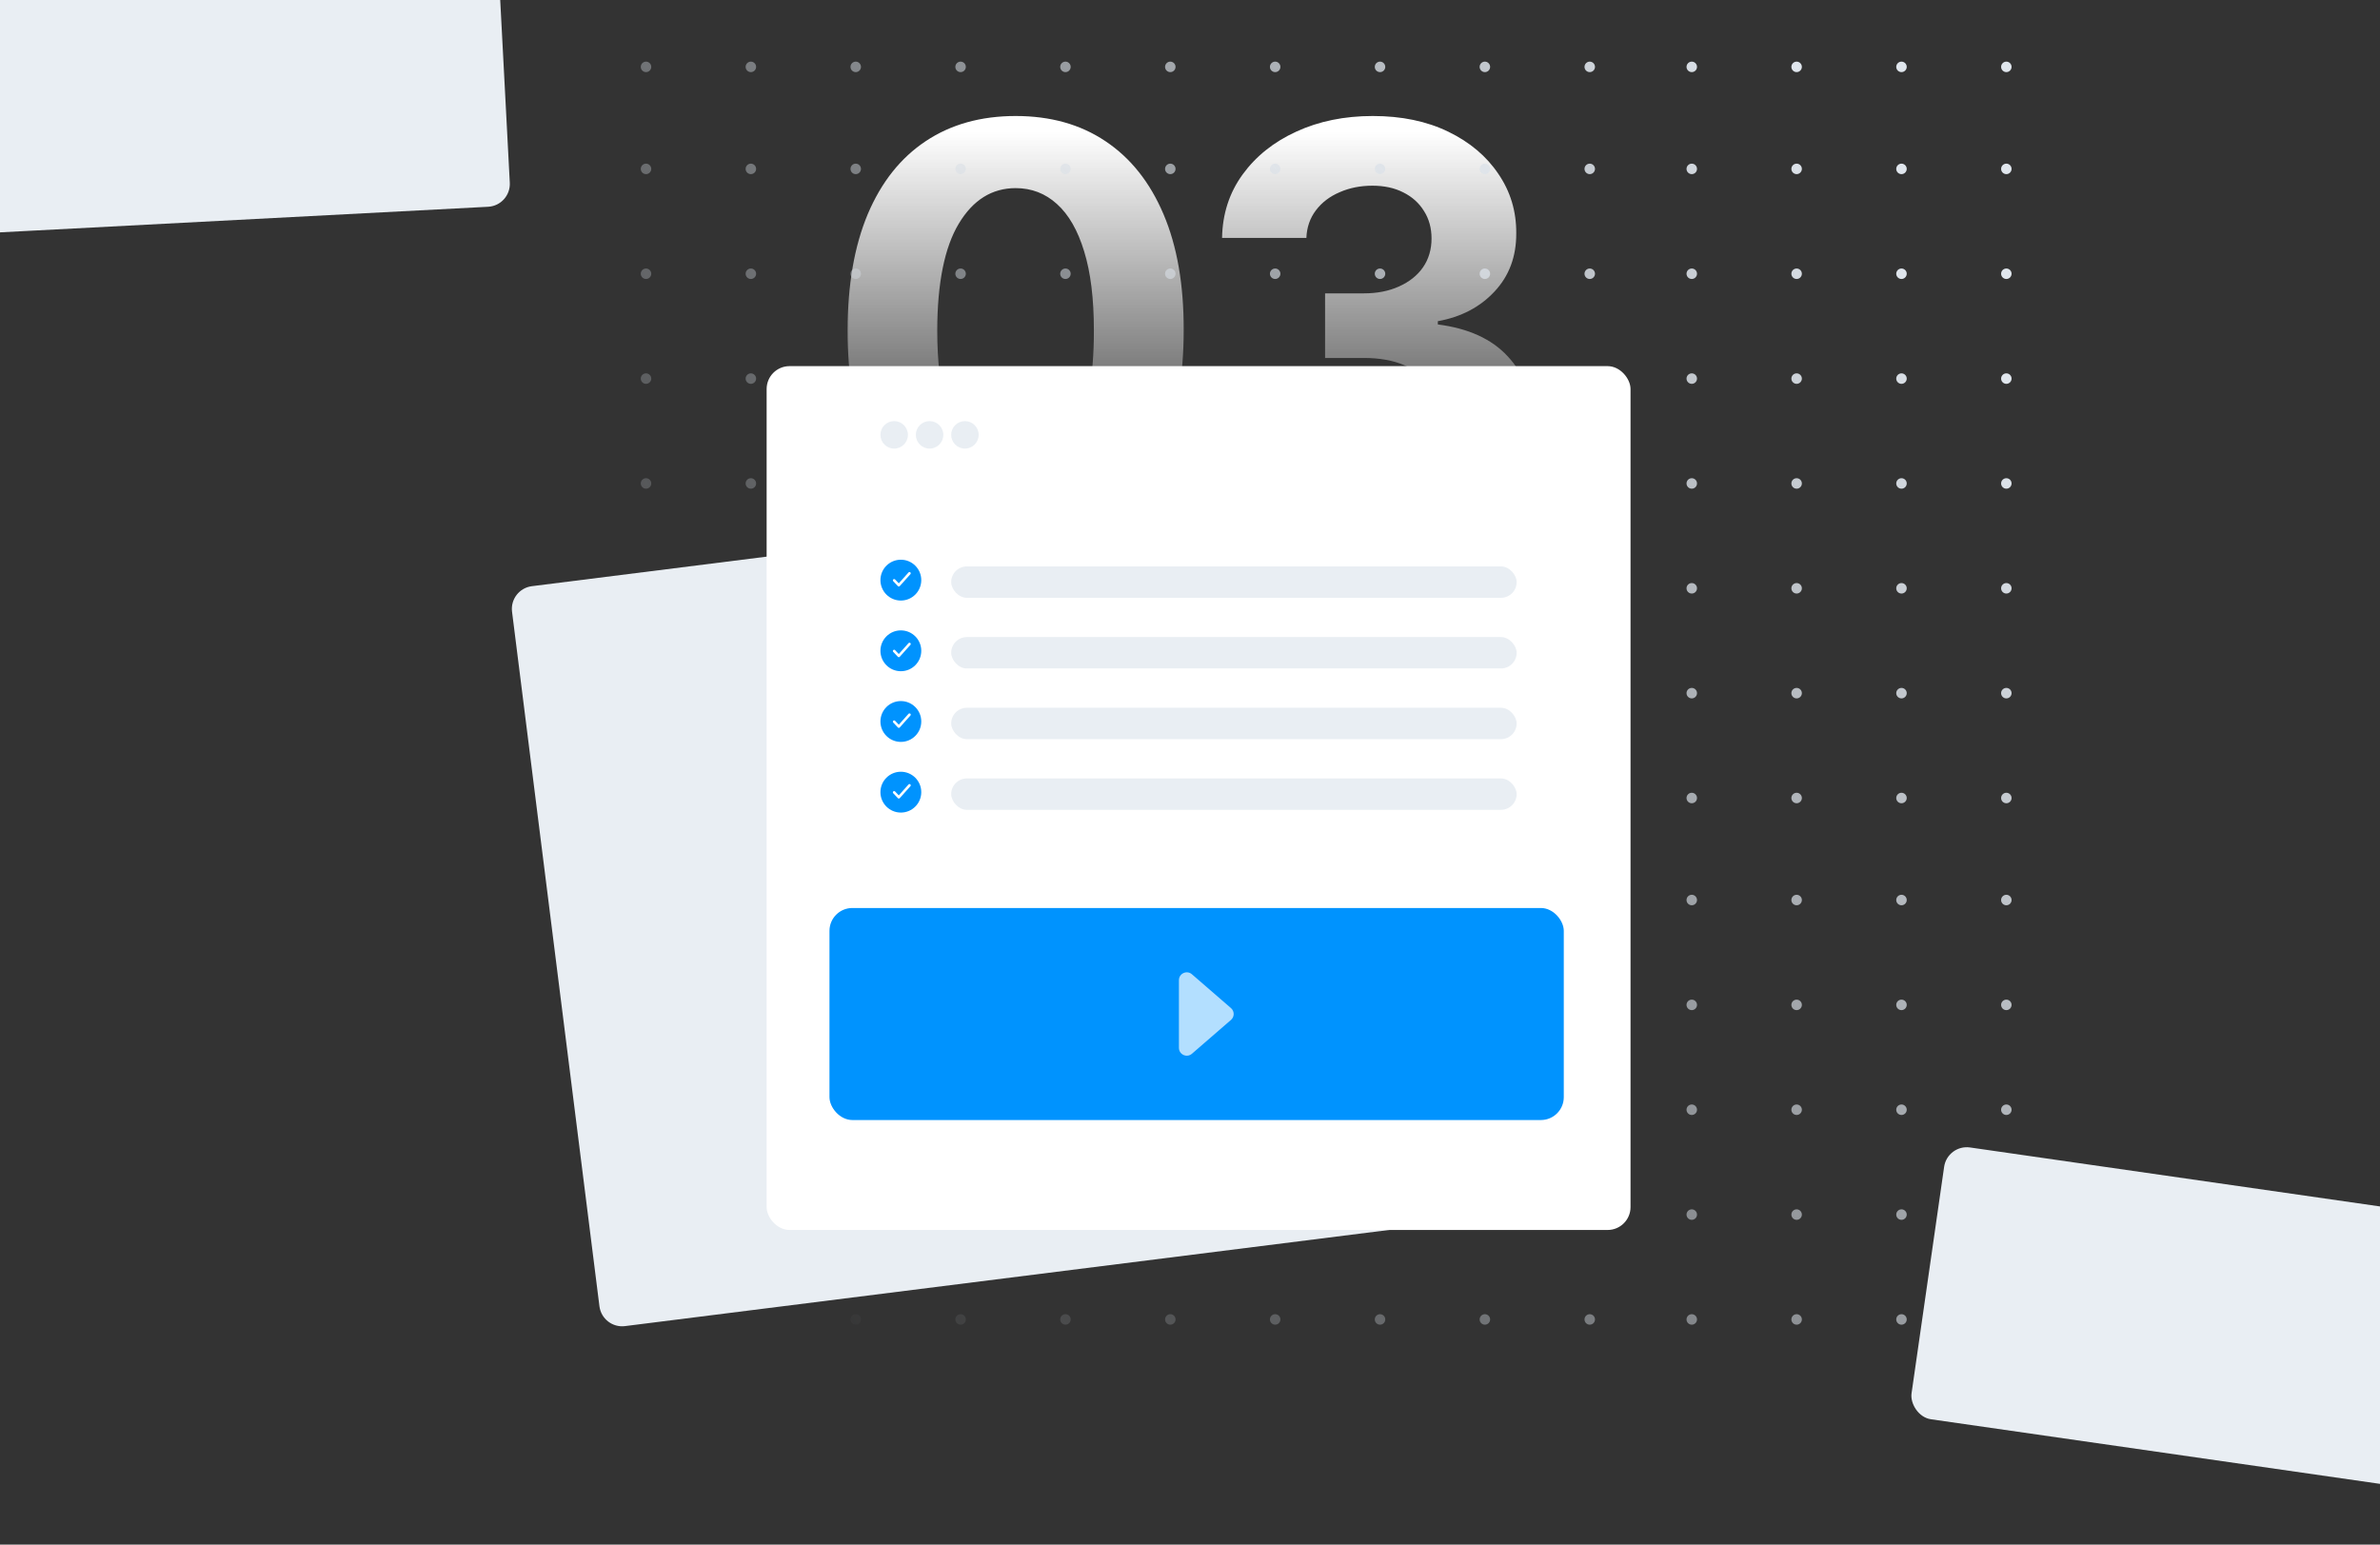 <svg width="416" height="270" viewBox="0 0 416 270" fill="none" xmlns="http://www.w3.org/2000/svg">
<rect x="0" y="0" width="416" height="270" fill="#333333" stroke="none"/>
<path d="M177.528 95.598C171.42 95.574 166.164 94.071 161.761 91.088C157.381 88.105 154.007 83.785 151.64 78.126C149.296 72.468 148.136 65.662 148.16 57.707C148.16 49.776 149.332 43.017 151.675 37.43C154.043 31.843 157.416 27.594 161.796 24.682C166.2 21.746 171.443 20.278 177.528 20.278C183.612 20.278 188.844 21.746 193.224 24.682C197.627 27.617 201.013 31.879 203.38 37.466C205.747 43.029 206.919 49.776 206.896 57.707C206.896 65.686 205.712 72.504 203.344 78.162C201.001 83.82 197.639 88.141 193.259 91.124C188.879 94.106 183.636 95.598 177.528 95.598ZM177.528 82.849C181.694 82.849 185.021 80.754 187.506 76.564C189.992 72.374 191.223 66.088 191.2 57.707C191.2 52.191 190.631 47.599 189.495 43.929C188.382 40.26 186.796 37.501 184.737 35.655C182.701 33.808 180.298 32.885 177.528 32.885C173.385 32.885 170.07 34.956 167.585 39.099C165.099 43.242 163.844 49.445 163.82 57.707C163.82 63.294 164.377 67.958 165.489 71.699C166.626 75.416 168.224 78.209 170.283 80.079C172.343 81.926 174.758 82.849 177.528 82.849ZM239.742 94.994C234.439 94.994 229.716 94.083 225.573 92.26C221.453 90.413 218.198 87.88 215.807 84.66C213.44 81.417 212.221 77.677 212.15 73.439H227.632C227.727 75.215 228.307 76.777 229.373 78.126C230.462 79.452 231.906 80.482 233.705 81.216C235.504 81.95 237.528 82.317 239.777 82.317C242.121 82.317 244.193 81.903 245.992 81.074C247.791 80.245 249.2 79.097 250.218 77.629C251.236 76.162 251.745 74.469 251.745 72.551C251.745 70.61 251.2 68.894 250.111 67.402C249.046 65.887 247.507 64.703 245.495 63.851C243.506 62.999 241.139 62.572 238.392 62.572H231.61V51.28H238.392C240.712 51.28 242.76 50.877 244.536 50.072C246.335 49.267 247.732 48.155 248.726 46.734C249.721 45.29 250.218 43.609 250.218 41.692C250.218 39.869 249.78 38.271 248.904 36.898C248.051 35.501 246.844 34.412 245.282 33.631C243.743 32.849 241.944 32.459 239.884 32.459C237.801 32.459 235.895 32.838 234.167 33.595C232.438 34.329 231.053 35.383 230.012 36.756C228.97 38.129 228.414 39.739 228.343 41.585H213.605C213.676 37.395 214.872 33.702 217.192 30.506C219.512 27.31 222.637 24.812 226.567 23.013C230.521 21.19 234.983 20.278 239.955 20.278C244.974 20.278 249.365 21.19 253.13 23.013C256.894 24.836 259.818 27.298 261.901 30.399C264.008 33.477 265.05 36.933 265.026 40.769C265.05 44.84 263.783 48.238 261.226 50.96C258.693 53.683 255.391 55.411 251.319 56.145V56.713C256.669 57.4 260.741 59.258 263.534 62.288C266.352 65.295 267.748 69.059 267.725 73.581C267.748 77.724 266.553 81.405 264.138 84.625C261.747 87.845 258.444 90.378 254.23 92.224C250.016 94.071 245.187 94.994 239.742 94.994Z" fill="url(#paint0_linear_411_2916)"/>
<path d="M113.833 11.69C113.833 12.196 113.423 12.606 112.916 12.606C112.41 12.606 112 12.196 112 11.69C112 11.184 112.41 10.773 112.916 10.773C113.423 10.773 113.833 11.184 113.833 11.69Z" fill="url(#paint1_linear_411_2916)"/>
<path d="M132.161 11.69C132.161 12.196 131.751 12.606 131.245 12.606C130.739 12.606 130.328 12.196 130.328 11.69C130.328 11.184 130.739 10.773 131.245 10.773C131.751 10.773 132.161 11.184 132.161 11.69Z" fill="url(#paint2_linear_411_2916)"/>
<path d="M150.489 11.69C150.489 12.196 150.079 12.606 149.573 12.606C149.067 12.606 148.657 12.196 148.657 11.69C148.657 11.184 149.067 10.773 149.573 10.773C150.079 10.773 150.489 11.184 150.489 11.69Z" fill="url(#paint3_linear_411_2916)"/>
<path d="M168.818 11.69C168.818 12.196 168.407 12.606 167.901 12.606C167.395 12.606 166.985 12.196 166.985 11.69C166.985 11.184 167.395 10.773 167.901 10.773C168.407 10.773 168.818 11.184 168.818 11.69Z" fill="url(#paint4_linear_411_2916)"/>
<path d="M187.146 11.69C187.146 12.196 186.736 12.606 186.23 12.606C185.724 12.606 185.313 12.196 185.313 11.69C185.313 11.184 185.724 10.773 186.23 10.773C186.736 10.773 187.146 11.184 187.146 11.69Z" fill="url(#paint5_linear_411_2916)"/>
<path d="M205.474 11.69C205.474 12.196 205.064 12.606 204.558 12.606C204.052 12.606 203.642 12.196 203.642 11.69C203.642 11.184 204.052 10.773 204.558 10.773C205.064 10.773 205.474 11.184 205.474 11.69Z" fill="url(#paint6_linear_411_2916)"/>
<path d="M223.803 11.69C223.803 12.196 223.392 12.606 222.886 12.606C222.38 12.606 221.97 12.196 221.97 11.69C221.97 11.184 222.38 10.773 222.886 10.773C223.392 10.773 223.803 11.184 223.803 11.69Z" fill="url(#paint7_linear_411_2916)"/>
<path d="M242.131 11.69C242.131 12.196 241.721 12.606 241.215 12.606C240.708 12.606 240.298 12.196 240.298 11.69C240.298 11.184 240.708 10.773 241.215 10.773C241.721 10.773 242.131 11.184 242.131 11.69Z" fill="url(#paint8_linear_411_2916)"/>
<path d="M260.459 11.69C260.459 12.196 260.049 12.606 259.543 12.606C259.037 12.606 258.626 12.196 258.626 11.69C258.626 11.184 259.037 10.773 259.543 10.773C260.049 10.773 260.459 11.184 260.459 11.69Z" fill="url(#paint9_linear_411_2916)"/>
<path d="M278.788 11.69C278.788 12.196 278.377 12.606 277.871 12.606C277.365 12.606 276.955 12.196 276.955 11.69C276.955 11.184 277.365 10.773 277.871 10.773C278.377 10.773 278.788 11.184 278.788 11.69Z" fill="url(#paint10_linear_411_2916)"/>
<path d="M296.62 11.69C296.62 12.196 296.21 12.606 295.704 12.606C295.198 12.606 294.788 12.196 294.788 11.69C294.788 11.184 295.198 10.773 295.704 10.773C296.21 10.773 296.62 11.184 296.62 11.69Z" fill="url(#paint11_linear_411_2916)"/>
<path d="M314.949 11.69C314.949 12.196 314.538 12.606 314.032 12.606C313.526 12.606 313.116 12.196 313.116 11.69C313.116 11.184 313.526 10.773 314.032 10.773C314.538 10.773 314.949 11.184 314.949 11.69Z" fill="url(#paint12_linear_411_2916)"/>
<path d="M333.277 11.69C333.277 12.196 332.867 12.606 332.361 12.606C331.855 12.606 331.444 12.196 331.444 11.69C331.444 11.184 331.855 10.773 332.361 10.773C332.867 10.773 333.277 11.184 333.277 11.69Z" fill="url(#paint13_linear_411_2916)"/>
<path d="M351.605 11.69C351.605 12.196 351.195 12.606 350.689 12.606C350.183 12.606 349.773 12.196 349.773 11.69C349.773 11.184 350.183 10.773 350.689 10.773C351.195 10.773 351.605 11.184 351.605 11.69Z" fill="url(#paint14_linear_411_2916)"/>
<path d="M113.833 29.523C113.833 30.029 113.423 30.439 112.916 30.439C112.41 30.439 112 30.029 112 29.523C112 29.017 112.41 28.606 112.916 28.606C113.423 28.606 113.833 29.017 113.833 29.523Z" fill="url(#paint15_linear_411_2916)"/>
<path d="M132.161 29.523C132.161 30.029 131.751 30.439 131.245 30.439C130.739 30.439 130.328 30.029 130.328 29.523C130.328 29.017 130.739 28.606 131.245 28.606C131.751 28.606 132.161 29.017 132.161 29.523Z" fill="url(#paint16_linear_411_2916)"/>
<path d="M150.489 29.523C150.489 30.029 150.079 30.439 149.573 30.439C149.067 30.439 148.657 30.029 148.657 29.523C148.657 29.017 149.067 28.606 149.573 28.606C150.079 28.606 150.489 29.017 150.489 29.523Z" fill="url(#paint17_linear_411_2916)"/>
<path d="M168.818 29.523C168.818 30.029 168.407 30.439 167.901 30.439C167.395 30.439 166.985 30.029 166.985 29.523C166.985 29.017 167.395 28.606 167.901 28.606C168.407 28.606 168.818 29.017 168.818 29.523Z" fill="url(#paint18_linear_411_2916)"/>
<path d="M187.146 29.523C187.146 30.029 186.736 30.439 186.23 30.439C185.724 30.439 185.313 30.029 185.313 29.523C185.313 29.017 185.724 28.606 186.23 28.606C186.736 28.606 187.146 29.017 187.146 29.523Z" fill="url(#paint19_linear_411_2916)"/>
<path d="M205.474 29.523C205.474 30.029 205.064 30.439 204.558 30.439C204.052 30.439 203.642 30.029 203.642 29.523C203.642 29.017 204.052 28.606 204.558 28.606C205.064 28.606 205.474 29.017 205.474 29.523Z" fill="url(#paint20_linear_411_2916)"/>
<path d="M223.803 29.523C223.803 30.029 223.392 30.439 222.886 30.439C222.38 30.439 221.97 30.029 221.97 29.523C221.97 29.017 222.38 28.606 222.886 28.606C223.392 28.606 223.803 29.017 223.803 29.523Z" fill="url(#paint21_linear_411_2916)"/>
<path d="M242.131 29.523C242.131 30.029 241.721 30.439 241.215 30.439C240.708 30.439 240.298 30.029 240.298 29.523C240.298 29.017 240.708 28.606 241.215 28.606C241.721 28.606 242.131 29.017 242.131 29.523Z" fill="url(#paint22_linear_411_2916)"/>
<path d="M260.459 29.523C260.459 30.029 260.049 30.439 259.543 30.439C259.037 30.439 258.626 30.029 258.626 29.523C258.626 29.017 259.037 28.606 259.543 28.606C260.049 28.606 260.459 29.017 260.459 29.523Z" fill="url(#paint23_linear_411_2916)"/>
<path d="M278.788 29.523C278.788 30.029 278.377 30.439 277.871 30.439C277.365 30.439 276.955 30.029 276.955 29.523C276.955 29.017 277.365 28.606 277.871 28.606C278.377 28.606 278.788 29.017 278.788 29.523Z" fill="url(#paint24_linear_411_2916)"/>
<path d="M113.833 47.851C113.833 48.357 113.423 48.767 112.916 48.767C112.41 48.767 112 48.357 112 47.851C112 47.345 112.41 46.935 112.916 46.935C113.423 46.935 113.833 47.345 113.833 47.851Z" fill="url(#paint25_linear_411_2916)"/>
<path d="M132.161 47.851C132.161 48.357 131.751 48.767 131.245 48.767C130.739 48.767 130.328 48.357 130.328 47.851C130.328 47.345 130.739 46.935 131.245 46.935C131.751 46.935 132.161 47.345 132.161 47.851Z" fill="url(#paint26_linear_411_2916)"/>
<path d="M150.489 47.851C150.489 48.357 150.079 48.767 149.573 48.767C149.067 48.767 148.657 48.357 148.657 47.851C148.657 47.345 149.067 46.935 149.573 46.935C150.079 46.935 150.489 47.345 150.489 47.851Z" fill="url(#paint27_linear_411_2916)"/>
<path d="M168.818 47.851C168.818 48.357 168.407 48.767 167.901 48.767C167.395 48.767 166.985 48.357 166.985 47.851C166.985 47.345 167.395 46.935 167.901 46.935C168.407 46.935 168.818 47.345 168.818 47.851Z" fill="url(#paint28_linear_411_2916)"/>
<path d="M187.146 47.851C187.146 48.357 186.736 48.767 186.23 48.767C185.724 48.767 185.313 48.357 185.313 47.851C185.313 47.345 185.724 46.935 186.23 46.935C186.736 46.935 187.146 47.345 187.146 47.851Z" fill="url(#paint29_linear_411_2916)"/>
<path d="M205.474 47.851C205.474 48.357 205.064 48.767 204.558 48.767C204.052 48.767 203.642 48.357 203.642 47.851C203.642 47.345 204.052 46.935 204.558 46.935C205.064 46.935 205.474 47.345 205.474 47.851Z" fill="url(#paint30_linear_411_2916)"/>
<path d="M223.803 47.851C223.803 48.357 223.392 48.767 222.886 48.767C222.38 48.767 221.97 48.357 221.97 47.851C221.97 47.345 222.38 46.935 222.886 46.935C223.392 46.935 223.803 47.345 223.803 47.851Z" fill="url(#paint31_linear_411_2916)"/>
<path d="M242.131 47.851C242.131 48.357 241.721 48.767 241.215 48.767C240.708 48.767 240.298 48.357 240.298 47.851C240.298 47.345 240.708 46.935 241.215 46.935C241.721 46.935 242.131 47.345 242.131 47.851Z" fill="url(#paint32_linear_411_2916)"/>
<path d="M260.459 47.851C260.459 48.357 260.049 48.767 259.543 48.767C259.037 48.767 258.626 48.357 258.626 47.851C258.626 47.345 259.037 46.935 259.543 46.935C260.049 46.935 260.459 47.345 260.459 47.851Z" fill="url(#paint33_linear_411_2916)"/>
<path d="M278.788 47.851C278.788 48.357 278.377 48.767 277.871 48.767C277.365 48.767 276.955 48.357 276.955 47.851C276.955 47.345 277.365 46.935 277.871 46.935C278.377 46.935 278.788 47.345 278.788 47.851Z" fill="url(#paint34_linear_411_2916)"/>
<path d="M113.833 66.179C113.833 66.685 113.423 67.096 112.916 67.096C112.41 67.096 112 66.685 112 66.179C112 65.673 112.41 65.263 112.916 65.263C113.423 65.263 113.833 65.673 113.833 66.179Z" fill="url(#paint35_linear_411_2916)"/>
<path d="M132.161 66.179C132.161 66.685 131.751 67.096 131.245 67.096C130.739 67.096 130.328 66.685 130.328 66.179C130.328 65.673 130.739 65.263 131.245 65.263C131.751 65.263 132.161 65.673 132.161 66.179Z" fill="url(#paint36_linear_411_2916)"/>
<path d="M150.489 66.179C150.489 66.685 150.079 67.096 149.573 67.096C149.067 67.096 148.657 66.685 148.657 66.179C148.657 65.673 149.067 65.263 149.573 65.263C150.079 65.263 150.489 65.673 150.489 66.179Z" fill="url(#paint37_linear_411_2916)"/>
<path d="M168.818 66.179C168.818 66.685 168.407 67.096 167.901 67.096C167.395 67.096 166.985 66.685 166.985 66.179C166.985 65.673 167.395 65.263 167.901 65.263C168.407 65.263 168.818 65.673 168.818 66.179Z" fill="url(#paint38_linear_411_2916)"/>
<path d="M187.146 66.179C187.146 66.685 186.736 67.096 186.23 67.096C185.724 67.096 185.313 66.685 185.313 66.179C185.313 65.673 185.724 65.263 186.23 65.263C186.736 65.263 187.146 65.673 187.146 66.179Z" fill="url(#paint39_linear_411_2916)"/>
<path d="M205.474 66.179C205.474 66.685 205.064 67.096 204.558 67.096C204.052 67.096 203.642 66.685 203.642 66.179C203.642 65.673 204.052 65.263 204.558 65.263C205.064 65.263 205.474 65.673 205.474 66.179Z" fill="url(#paint40_linear_411_2916)"/>
<path d="M223.803 66.179C223.803 66.685 223.392 67.096 222.886 67.096C222.38 67.096 221.97 66.685 221.97 66.179C221.97 65.673 222.38 65.263 222.886 65.263C223.392 65.263 223.803 65.673 223.803 66.179Z" fill="url(#paint41_linear_411_2916)"/>
<path d="M242.131 66.179C242.131 66.685 241.721 67.096 241.215 67.096C240.708 67.096 240.298 66.685 240.298 66.179C240.298 65.673 240.708 65.263 241.215 65.263C241.721 65.263 242.131 65.673 242.131 66.179Z" fill="url(#paint42_linear_411_2916)"/>
<path d="M260.459 66.179C260.459 66.685 260.049 67.096 259.543 67.096C259.037 67.096 258.626 66.685 258.626 66.179C258.626 65.673 259.037 65.263 259.543 65.263C260.049 65.263 260.459 65.673 260.459 66.179Z" fill="url(#paint43_linear_411_2916)"/>
<path d="M278.788 66.179C278.788 66.685 278.377 67.096 277.871 67.096C277.365 67.096 276.955 66.685 276.955 66.179C276.955 65.673 277.365 65.263 277.871 65.263C278.377 65.263 278.788 65.673 278.788 66.179Z" fill="url(#paint44_linear_411_2916)"/>
<path d="M113.833 84.508C113.833 85.014 113.423 85.424 112.916 85.424C112.41 85.424 112 85.014 112 84.508C112 84.001 112.41 83.591 112.916 83.591C113.423 83.591 113.833 84.001 113.833 84.508Z" fill="url(#paint45_linear_411_2916)"/>
<path d="M132.161 84.508C132.161 85.014 131.751 85.424 131.245 85.424C130.739 85.424 130.328 85.014 130.328 84.508C130.328 84.001 130.739 83.591 131.245 83.591C131.751 83.591 132.161 84.001 132.161 84.508Z" fill="url(#paint46_linear_411_2916)"/>
<path d="M150.489 84.508C150.489 85.014 150.079 85.424 149.573 85.424C149.067 85.424 148.657 85.014 148.657 84.508C148.657 84.001 149.067 83.591 149.573 83.591C150.079 83.591 150.489 84.001 150.489 84.508Z" fill="url(#paint47_linear_411_2916)"/>
<path d="M168.818 84.508C168.818 85.014 168.407 85.424 167.901 85.424C167.395 85.424 166.985 85.014 166.985 84.508C166.985 84.001 167.395 83.591 167.901 83.591C168.407 83.591 168.818 84.001 168.818 84.508Z" fill="url(#paint48_linear_411_2916)"/>
<path d="M187.146 84.508C187.146 85.014 186.736 85.424 186.23 85.424C185.724 85.424 185.313 85.014 185.313 84.508C185.313 84.001 185.724 83.591 186.23 83.591C186.736 83.591 187.146 84.001 187.146 84.508Z" fill="url(#paint49_linear_411_2916)"/>
<path d="M205.474 84.508C205.474 85.014 205.064 85.424 204.558 85.424C204.052 85.424 203.642 85.014 203.642 84.508C203.642 84.001 204.052 83.591 204.558 83.591C205.064 83.591 205.474 84.001 205.474 84.508Z" fill="url(#paint50_linear_411_2916)"/>
<path d="M223.803 84.508C223.803 85.014 223.392 85.424 222.886 85.424C222.38 85.424 221.97 85.014 221.97 84.508C221.97 84.001 222.38 83.591 222.886 83.591C223.392 83.591 223.803 84.001 223.803 84.508Z" fill="url(#paint51_linear_411_2916)"/>
<path d="M242.131 84.508C242.131 85.014 241.721 85.424 241.215 85.424C240.708 85.424 240.298 85.014 240.298 84.508C240.298 84.001 240.708 83.591 241.215 83.591C241.721 83.591 242.131 84.001 242.131 84.508Z" fill="url(#paint52_linear_411_2916)"/>
<path d="M260.459 84.508C260.459 85.014 260.049 85.424 259.543 85.424C259.037 85.424 258.626 85.014 258.626 84.508C258.626 84.001 259.037 83.591 259.543 83.591C260.049 83.591 260.459 84.001 260.459 84.508Z" fill="url(#paint53_linear_411_2916)"/>
<path d="M278.788 84.508C278.788 85.014 278.377 85.424 277.871 85.424C277.365 85.424 276.955 85.014 276.955 84.508C276.955 84.001 277.365 83.591 277.871 83.591C278.377 83.591 278.788 84.001 278.788 84.508Z" fill="url(#paint54_linear_411_2916)"/>
<path d="M113.833 102.836C113.833 103.342 113.423 103.752 112.916 103.752C112.41 103.752 112 103.342 112 102.836C112 102.33 112.41 101.92 112.916 101.92C113.423 101.92 113.833 102.33 113.833 102.836Z" fill="url(#paint55_linear_411_2916)"/>
<path d="M132.161 102.836C132.161 103.342 131.751 103.752 131.245 103.752C130.739 103.752 130.328 103.342 130.328 102.836C130.328 102.33 130.739 101.92 131.245 101.92C131.751 101.92 132.161 102.33 132.161 102.836Z" fill="url(#paint56_linear_411_2916)"/>
<path d="M150.489 102.836C150.489 103.342 150.079 103.752 149.573 103.752C149.067 103.752 148.657 103.342 148.657 102.836C148.657 102.33 149.067 101.92 149.573 101.92C150.079 101.92 150.489 102.33 150.489 102.836Z" fill="url(#paint57_linear_411_2916)"/>
<path d="M168.818 102.836C168.818 103.342 168.407 103.752 167.901 103.752C167.395 103.752 166.985 103.342 166.985 102.836C166.985 102.33 167.395 101.92 167.901 101.92C168.407 101.92 168.818 102.33 168.818 102.836Z" fill="url(#paint58_linear_411_2916)"/>
<path d="M187.146 102.836C187.146 103.342 186.736 103.752 186.23 103.752C185.724 103.752 185.313 103.342 185.313 102.836C185.313 102.33 185.724 101.92 186.23 101.92C186.736 101.92 187.146 102.33 187.146 102.836Z" fill="url(#paint59_linear_411_2916)"/>
<path d="M205.474 102.836C205.474 103.342 205.064 103.752 204.558 103.752C204.052 103.752 203.642 103.342 203.642 102.836C203.642 102.33 204.052 101.92 204.558 101.92C205.064 101.92 205.474 102.33 205.474 102.836Z" fill="url(#paint60_linear_411_2916)"/>
<path d="M223.803 102.836C223.803 103.342 223.392 103.752 222.886 103.752C222.38 103.752 221.97 103.342 221.97 102.836C221.97 102.33 222.38 101.92 222.886 101.92C223.392 101.92 223.803 102.33 223.803 102.836Z" fill="url(#paint61_linear_411_2916)"/>
<path d="M242.131 102.836C242.131 103.342 241.721 103.752 241.215 103.752C240.708 103.752 240.298 103.342 240.298 102.836C240.298 102.33 240.708 101.92 241.215 101.92C241.721 101.92 242.131 102.33 242.131 102.836Z" fill="url(#paint62_linear_411_2916)"/>
<path d="M260.459 102.836C260.459 103.342 260.049 103.752 259.543 103.752C259.037 103.752 258.626 103.342 258.626 102.836C258.626 102.33 259.037 101.92 259.543 101.92C260.049 101.92 260.459 102.33 260.459 102.836Z" fill="url(#paint63_linear_411_2916)"/>
<path d="M278.788 102.836C278.788 103.342 278.377 103.752 277.871 103.752C277.365 103.752 276.955 103.342 276.955 102.836C276.955 102.33 277.365 101.92 277.871 101.92C278.377 101.92 278.788 102.33 278.788 102.836Z" fill="url(#paint64_linear_411_2916)"/>
<path d="M113.833 121.164C113.833 121.67 113.423 122.081 112.916 122.081C112.41 122.081 112 121.67 112 121.164C112 120.658 112.41 120.248 112.916 120.248C113.423 120.248 113.833 120.658 113.833 121.164Z" fill="url(#paint65_linear_411_2916)"/>
<path d="M132.161 121.164C132.161 121.67 131.751 122.081 131.245 122.081C130.739 122.081 130.328 121.67 130.328 121.164C130.328 120.658 130.739 120.248 131.245 120.248C131.751 120.248 132.161 120.658 132.161 121.164Z" fill="url(#paint66_linear_411_2916)"/>
<path d="M150.489 121.164C150.489 121.67 150.079 122.081 149.573 122.081C149.067 122.081 148.657 121.67 148.657 121.164C148.657 120.658 149.067 120.248 149.573 120.248C150.079 120.248 150.489 120.658 150.489 121.164Z" fill="url(#paint67_linear_411_2916)"/>
<path d="M168.818 121.164C168.818 121.67 168.407 122.081 167.901 122.081C167.395 122.081 166.985 121.67 166.985 121.164C166.985 120.658 167.395 120.248 167.901 120.248C168.407 120.248 168.818 120.658 168.818 121.164Z" fill="url(#paint68_linear_411_2916)"/>
<path d="M187.146 121.164C187.146 121.67 186.736 122.081 186.23 122.081C185.724 122.081 185.313 121.67 185.313 121.164C185.313 120.658 185.724 120.248 186.23 120.248C186.736 120.248 187.146 120.658 187.146 121.164Z" fill="url(#paint69_linear_411_2916)"/>
<path d="M205.474 121.164C205.474 121.67 205.064 122.081 204.558 122.081C204.052 122.081 203.642 121.67 203.642 121.164C203.642 120.658 204.052 120.248 204.558 120.248C205.064 120.248 205.474 120.658 205.474 121.164Z" fill="url(#paint70_linear_411_2916)"/>
<path d="M223.803 121.164C223.803 121.67 223.392 122.081 222.886 122.081C222.38 122.081 221.97 121.67 221.97 121.164C221.97 120.658 222.38 120.248 222.886 120.248C223.392 120.248 223.803 120.658 223.803 121.164Z" fill="url(#paint71_linear_411_2916)"/>
<path d="M242.131 121.164C242.131 121.67 241.721 122.081 241.215 122.081C240.708 122.081 240.298 121.67 240.298 121.164C240.298 120.658 240.708 120.248 241.215 120.248C241.721 120.248 242.131 120.658 242.131 121.164Z" fill="url(#paint72_linear_411_2916)"/>
<path d="M260.459 121.164C260.459 121.67 260.049 122.081 259.543 122.081C259.037 122.081 258.626 121.67 258.626 121.164C258.626 120.658 259.037 120.248 259.543 120.248C260.049 120.248 260.459 120.658 260.459 121.164Z" fill="url(#paint73_linear_411_2916)"/>
<path d="M278.788 121.164C278.788 121.67 278.377 122.081 277.871 122.081C277.365 122.081 276.955 121.67 276.955 121.164C276.955 120.658 277.365 120.248 277.871 120.248C278.377 120.248 278.788 120.658 278.788 121.164Z" fill="url(#paint74_linear_411_2916)"/>
<path d="M113.833 139.493C113.833 139.999 113.423 140.409 112.916 140.409C112.41 140.409 112 139.999 112 139.493C112 138.986 112.41 138.576 112.916 138.576C113.423 138.576 113.833 138.986 113.833 139.493Z" fill="url(#paint75_linear_411_2916)"/>
<path d="M132.161 139.493C132.161 139.999 131.751 140.409 131.245 140.409C130.739 140.409 130.328 139.999 130.328 139.493C130.328 138.986 130.739 138.576 131.245 138.576C131.751 138.576 132.161 138.986 132.161 139.493Z" fill="url(#paint76_linear_411_2916)"/>
<path d="M150.489 139.493C150.489 139.999 150.079 140.409 149.573 140.409C149.067 140.409 148.657 139.999 148.657 139.493C148.657 138.986 149.067 138.576 149.573 138.576C150.079 138.576 150.489 138.986 150.489 139.493Z" fill="url(#paint77_linear_411_2916)"/>
<path d="M168.818 139.493C168.818 139.999 168.407 140.409 167.901 140.409C167.395 140.409 166.985 139.999 166.985 139.493C166.985 138.986 167.395 138.576 167.901 138.576C168.407 138.576 168.818 138.986 168.818 139.493Z" fill="url(#paint78_linear_411_2916)"/>
<path d="M187.146 139.493C187.146 139.999 186.736 140.409 186.23 140.409C185.724 140.409 185.313 139.999 185.313 139.493C185.313 138.986 185.724 138.576 186.23 138.576C186.736 138.576 187.146 138.986 187.146 139.493Z" fill="url(#paint79_linear_411_2916)"/>
<path d="M205.474 139.493C205.474 139.999 205.064 140.409 204.558 140.409C204.052 140.409 203.642 139.999 203.642 139.493C203.642 138.986 204.052 138.576 204.558 138.576C205.064 138.576 205.474 138.986 205.474 139.493Z" fill="url(#paint80_linear_411_2916)"/>
<path d="M223.803 139.493C223.803 139.999 223.392 140.409 222.886 140.409C222.38 140.409 221.97 139.999 221.97 139.493C221.97 138.986 222.38 138.576 222.886 138.576C223.392 138.576 223.803 138.986 223.803 139.493Z" fill="url(#paint81_linear_411_2916)"/>
<path d="M242.131 139.493C242.131 139.999 241.721 140.409 241.215 140.409C240.708 140.409 240.298 139.999 240.298 139.493C240.298 138.986 240.708 138.576 241.215 138.576C241.721 138.576 242.131 138.986 242.131 139.493Z" fill="url(#paint82_linear_411_2916)"/>
<path d="M260.459 139.493C260.459 139.999 260.049 140.409 259.543 140.409C259.037 140.409 258.626 139.999 258.626 139.493C258.626 138.986 259.037 138.576 259.543 138.576C260.049 138.576 260.459 138.986 260.459 139.493Z" fill="url(#paint83_linear_411_2916)"/>
<path d="M278.788 139.493C278.788 139.999 278.377 140.409 277.871 140.409C277.365 140.409 276.955 139.999 276.955 139.493C276.955 138.986 277.365 138.576 277.871 138.576C278.377 138.576 278.788 138.986 278.788 139.493Z" fill="url(#paint84_linear_411_2916)"/>
<path d="M296.62 29.523C296.62 30.029 296.21 30.439 295.704 30.439C295.198 30.439 294.788 30.029 294.788 29.523C294.788 29.017 295.198 28.606 295.704 28.606C296.21 28.606 296.62 29.017 296.62 29.523Z" fill="url(#paint85_linear_411_2916)"/>
<path d="M314.949 29.523C314.949 30.029 314.538 30.439 314.032 30.439C313.526 30.439 313.116 30.029 313.116 29.523C313.116 29.017 313.526 28.606 314.032 28.606C314.538 28.606 314.949 29.017 314.949 29.523Z" fill="url(#paint86_linear_411_2916)"/>
<path d="M333.277 29.523C333.277 30.029 332.867 30.439 332.361 30.439C331.855 30.439 331.444 30.029 331.444 29.523C331.444 29.017 331.855 28.606 332.361 28.606C332.867 28.606 333.277 29.017 333.277 29.523Z" fill="url(#paint87_linear_411_2916)"/>
<path d="M351.605 29.523C351.605 30.029 351.195 30.439 350.689 30.439C350.183 30.439 349.773 30.029 349.773 29.523C349.773 29.017 350.183 28.606 350.689 28.606C351.195 28.606 351.605 29.017 351.605 29.523Z" fill="url(#paint88_linear_411_2916)"/>
<path d="M296.62 47.851C296.62 48.357 296.21 48.767 295.704 48.767C295.198 48.767 294.788 48.357 294.788 47.851C294.788 47.345 295.198 46.935 295.704 46.935C296.21 46.935 296.62 47.345 296.62 47.851Z" fill="url(#paint89_linear_411_2916)"/>
<path d="M314.949 47.851C314.949 48.357 314.538 48.767 314.032 48.767C313.526 48.767 313.116 48.357 313.116 47.851C313.116 47.345 313.526 46.935 314.032 46.935C314.538 46.935 314.949 47.345 314.949 47.851Z" fill="url(#paint90_linear_411_2916)"/>
<path d="M333.277 47.851C333.277 48.357 332.867 48.767 332.361 48.767C331.855 48.767 331.444 48.357 331.444 47.851C331.444 47.345 331.855 46.935 332.361 46.935C332.867 46.935 333.277 47.345 333.277 47.851Z" fill="url(#paint91_linear_411_2916)"/>
<path d="M351.605 47.851C351.605 48.357 351.195 48.767 350.689 48.767C350.183 48.767 349.773 48.357 349.773 47.851C349.773 47.345 350.183 46.935 350.689 46.935C351.195 46.935 351.605 47.345 351.605 47.851Z" fill="url(#paint92_linear_411_2916)"/>
<path d="M296.62 66.179C296.62 66.685 296.21 67.096 295.704 67.096C295.198 67.096 294.788 66.685 294.788 66.179C294.788 65.673 295.198 65.263 295.704 65.263C296.21 65.263 296.62 65.673 296.62 66.179Z" fill="url(#paint93_linear_411_2916)"/>
<path d="M314.949 66.179C314.949 66.685 314.538 67.096 314.032 67.096C313.526 67.096 313.116 66.685 313.116 66.179C313.116 65.673 313.526 65.263 314.032 65.263C314.538 65.263 314.949 65.673 314.949 66.179Z" fill="url(#paint94_linear_411_2916)"/>
<path d="M333.277 66.179C333.277 66.685 332.867 67.096 332.361 67.096C331.855 67.096 331.444 66.685 331.444 66.179C331.444 65.673 331.855 65.263 332.361 65.263C332.867 65.263 333.277 65.673 333.277 66.179Z" fill="url(#paint95_linear_411_2916)"/>
<path d="M351.605 66.179C351.605 66.685 351.195 67.096 350.689 67.096C350.183 67.096 349.773 66.685 349.773 66.179C349.773 65.673 350.183 65.263 350.689 65.263C351.195 65.263 351.605 65.673 351.605 66.179Z" fill="url(#paint96_linear_411_2916)"/>
<path d="M296.62 84.508C296.62 85.014 296.21 85.424 295.704 85.424C295.198 85.424 294.788 85.014 294.788 84.508C294.788 84.001 295.198 83.591 295.704 83.591C296.21 83.591 296.62 84.001 296.62 84.508Z" fill="url(#paint97_linear_411_2916)"/>
<path d="M314.949 84.508C314.949 85.014 314.538 85.424 314.032 85.424C313.526 85.424 313.116 85.014 313.116 84.508C313.116 84.001 313.526 83.591 314.032 83.591C314.538 83.591 314.949 84.001 314.949 84.508Z" fill="url(#paint98_linear_411_2916)"/>
<path d="M333.277 84.508C333.277 85.014 332.867 85.424 332.361 85.424C331.855 85.424 331.444 85.014 331.444 84.508C331.444 84.001 331.855 83.591 332.361 83.591C332.867 83.591 333.277 84.001 333.277 84.508Z" fill="url(#paint99_linear_411_2916)"/>
<path d="M351.605 84.508C351.605 85.014 351.195 85.424 350.689 85.424C350.183 85.424 349.773 85.014 349.773 84.508C349.773 84.001 350.183 83.591 350.689 83.591C351.195 83.591 351.605 84.001 351.605 84.508Z" fill="url(#paint100_linear_411_2916)"/>
<path d="M296.62 102.836C296.62 103.342 296.21 103.752 295.704 103.752C295.198 103.752 294.788 103.342 294.788 102.836C294.788 102.33 295.198 101.92 295.704 101.92C296.21 101.92 296.62 102.33 296.62 102.836Z" fill="url(#paint101_linear_411_2916)"/>
<path d="M314.949 102.836C314.949 103.342 314.538 103.752 314.032 103.752C313.526 103.752 313.116 103.342 313.116 102.836C313.116 102.33 313.526 101.92 314.032 101.92C314.538 101.92 314.949 102.33 314.949 102.836Z" fill="url(#paint102_linear_411_2916)"/>
<path d="M333.277 102.836C333.277 103.342 332.867 103.752 332.361 103.752C331.855 103.752 331.444 103.342 331.444 102.836C331.444 102.33 331.855 101.92 332.361 101.92C332.867 101.92 333.277 102.33 333.277 102.836Z" fill="url(#paint103_linear_411_2916)"/>
<path d="M351.605 102.836C351.605 103.342 351.195 103.752 350.689 103.752C350.183 103.752 349.773 103.342 349.773 102.836C349.773 102.33 350.183 101.92 350.689 101.92C351.195 101.92 351.605 102.33 351.605 102.836Z" fill="url(#paint104_linear_411_2916)"/>
<path d="M296.62 121.164C296.62 121.67 296.21 122.081 295.704 122.081C295.198 122.081 294.788 121.67 294.788 121.164C294.788 120.658 295.198 120.248 295.704 120.248C296.21 120.248 296.62 120.658 296.62 121.164Z" fill="url(#paint105_linear_411_2916)"/>
<path d="M314.949 121.164C314.949 121.67 314.538 122.081 314.032 122.081C313.526 122.081 313.116 121.67 313.116 121.164C313.116 120.658 313.526 120.248 314.032 120.248C314.538 120.248 314.949 120.658 314.949 121.164Z" fill="url(#paint106_linear_411_2916)"/>
<path d="M333.277 121.164C333.277 121.67 332.867 122.081 332.361 122.081C331.855 122.081 331.444 121.67 331.444 121.164C331.444 120.658 331.855 120.248 332.361 120.248C332.867 120.248 333.277 120.658 333.277 121.164Z" fill="url(#paint107_linear_411_2916)"/>
<path d="M351.605 121.164C351.605 121.67 351.195 122.081 350.689 122.081C350.183 122.081 349.773 121.67 349.773 121.164C349.773 120.658 350.183 120.248 350.689 120.248C351.195 120.248 351.605 120.658 351.605 121.164Z" fill="url(#paint108_linear_411_2916)"/>
<path d="M296.62 139.493C296.62 139.999 296.21 140.409 295.704 140.409C295.198 140.409 294.788 139.999 294.788 139.493C294.788 138.986 295.198 138.576 295.704 138.576C296.21 138.576 296.62 138.986 296.62 139.493Z" fill="url(#paint109_linear_411_2916)"/>
<path d="M314.949 139.493C314.949 139.999 314.538 140.409 314.032 140.409C313.526 140.409 313.116 139.999 313.116 139.493C313.116 138.986 313.526 138.576 314.032 138.576C314.538 138.576 314.949 138.986 314.949 139.493Z" fill="url(#paint110_linear_411_2916)"/>
<path d="M333.277 139.493C333.277 139.999 332.867 140.409 332.361 140.409C331.855 140.409 331.444 139.999 331.444 139.493C331.444 138.986 331.855 138.576 332.361 138.576C332.867 138.576 333.277 138.986 333.277 139.493Z" fill="url(#paint111_linear_411_2916)"/>
<path d="M351.605 139.493C351.605 139.999 351.195 140.409 350.689 140.409C350.183 140.409 349.773 139.999 349.773 139.493C349.773 138.986 350.183 138.576 350.689 138.576C351.195 138.576 351.605 138.986 351.605 139.493Z" fill="url(#paint112_linear_411_2916)"/>
<path d="M113.833 157.325C113.833 157.831 113.423 158.242 112.916 158.242C112.41 158.242 112 157.831 112 157.325C112 156.819 112.41 156.409 112.916 156.409C113.423 156.409 113.833 156.819 113.833 157.325Z" fill="url(#paint113_linear_411_2916)"/>
<path d="M132.161 157.325C132.161 157.831 131.751 158.242 131.245 158.242C130.739 158.242 130.328 157.831 130.328 157.325C130.328 156.819 130.739 156.409 131.245 156.409C131.751 156.409 132.161 156.819 132.161 157.325Z" fill="url(#paint114_linear_411_2916)"/>
<path d="M150.489 157.325C150.489 157.831 150.079 158.242 149.573 158.242C149.067 158.242 148.657 157.831 148.657 157.325C148.657 156.819 149.067 156.409 149.573 156.409C150.079 156.409 150.489 156.819 150.489 157.325Z" fill="url(#paint115_linear_411_2916)"/>
<path d="M168.818 157.325C168.818 157.831 168.407 158.242 167.901 158.242C167.395 158.242 166.985 157.831 166.985 157.325C166.985 156.819 167.395 156.409 167.901 156.409C168.407 156.409 168.818 156.819 168.818 157.325Z" fill="url(#paint116_linear_411_2916)"/>
<path d="M187.146 157.325C187.146 157.831 186.736 158.242 186.23 158.242C185.724 158.242 185.313 157.831 185.313 157.325C185.313 156.819 185.724 156.409 186.23 156.409C186.736 156.409 187.146 156.819 187.146 157.325Z" fill="url(#paint117_linear_411_2916)"/>
<path d="M205.474 157.325C205.474 157.831 205.064 158.242 204.558 158.242C204.052 158.242 203.642 157.831 203.642 157.325C203.642 156.819 204.052 156.409 204.558 156.409C205.064 156.409 205.474 156.819 205.474 157.325Z" fill="url(#paint118_linear_411_2916)"/>
<path d="M223.803 157.325C223.803 157.831 223.392 158.242 222.886 158.242C222.38 158.242 221.97 157.831 221.97 157.325C221.97 156.819 222.38 156.409 222.886 156.409C223.392 156.409 223.803 156.819 223.803 157.325Z" fill="url(#paint119_linear_411_2916)"/>
<path d="M242.131 157.325C242.131 157.831 241.721 158.242 241.215 158.242C240.708 158.242 240.298 157.831 240.298 157.325C240.298 156.819 240.708 156.409 241.215 156.409C241.721 156.409 242.131 156.819 242.131 157.325Z" fill="url(#paint120_linear_411_2916)"/>
<path d="M260.459 157.325C260.459 157.831 260.049 158.242 259.543 158.242C259.037 158.242 258.626 157.831 258.626 157.325C258.626 156.819 259.037 156.409 259.543 156.409C260.049 156.409 260.459 156.819 260.459 157.325Z" fill="url(#paint121_linear_411_2916)"/>
<path d="M278.788 157.325C278.788 157.831 278.377 158.242 277.871 158.242C277.365 158.242 276.955 157.831 276.955 157.325C276.955 156.819 277.365 156.409 277.871 156.409C278.377 156.409 278.788 156.819 278.788 157.325Z" fill="url(#paint122_linear_411_2916)"/>
<path d="M113.833 175.654C113.833 176.16 113.423 176.57 112.916 176.57C112.41 176.57 112 176.16 112 175.654C112 175.148 112.41 174.737 112.916 174.737C113.423 174.737 113.833 175.148 113.833 175.654Z" fill="url(#paint123_linear_411_2916)"/>
<path d="M132.161 175.654C132.161 176.16 131.751 176.57 131.245 176.57C130.739 176.57 130.328 176.16 130.328 175.654C130.328 175.148 130.739 174.737 131.245 174.737C131.751 174.737 132.161 175.148 132.161 175.654Z" fill="url(#paint124_linear_411_2916)"/>
<path d="M150.489 175.654C150.489 176.16 150.079 176.57 149.573 176.57C149.067 176.57 148.657 176.16 148.657 175.654C148.657 175.148 149.067 174.737 149.573 174.737C150.079 174.737 150.489 175.148 150.489 175.654Z" fill="url(#paint125_linear_411_2916)"/>
<path d="M168.818 175.654C168.818 176.16 168.407 176.57 167.901 176.57C167.395 176.57 166.985 176.16 166.985 175.654C166.985 175.148 167.395 174.737 167.901 174.737C168.407 174.737 168.818 175.148 168.818 175.654Z" fill="url(#paint126_linear_411_2916)"/>
<path d="M187.146 175.654C187.146 176.16 186.736 176.57 186.23 176.57C185.724 176.57 185.313 176.16 185.313 175.654C185.313 175.148 185.724 174.737 186.23 174.737C186.736 174.737 187.146 175.148 187.146 175.654Z" fill="url(#paint127_linear_411_2916)"/>
<path d="M205.474 175.654C205.474 176.16 205.064 176.57 204.558 176.57C204.052 176.57 203.642 176.16 203.642 175.654C203.642 175.148 204.052 174.737 204.558 174.737C205.064 174.737 205.474 175.148 205.474 175.654Z" fill="url(#paint128_linear_411_2916)"/>
<path d="M223.803 175.654C223.803 176.16 223.392 176.57 222.886 176.57C222.38 176.57 221.97 176.16 221.97 175.654C221.97 175.148 222.38 174.737 222.886 174.737C223.392 174.737 223.803 175.148 223.803 175.654Z" fill="url(#paint129_linear_411_2916)"/>
<path d="M242.131 175.654C242.131 176.16 241.721 176.57 241.215 176.57C240.708 176.57 240.298 176.16 240.298 175.654C240.298 175.148 240.708 174.737 241.215 174.737C241.721 174.737 242.131 175.148 242.131 175.654Z" fill="url(#paint130_linear_411_2916)"/>
<path d="M260.459 175.654C260.459 176.16 260.049 176.57 259.543 176.57C259.037 176.57 258.626 176.16 258.626 175.654C258.626 175.148 259.037 174.737 259.543 174.737C260.049 174.737 260.459 175.148 260.459 175.654Z" fill="url(#paint131_linear_411_2916)"/>
<path d="M278.788 175.654C278.788 176.16 278.377 176.57 277.871 176.57C277.365 176.57 276.955 176.16 276.955 175.654C276.955 175.148 277.365 174.737 277.871 174.737C278.377 174.737 278.788 175.148 278.788 175.654Z" fill="url(#paint132_linear_411_2916)"/>
<path d="M113.833 193.982C113.833 194.488 113.423 194.898 112.916 194.898C112.41 194.898 112 194.488 112 193.982C112 193.476 112.41 193.066 112.916 193.066C113.423 193.066 113.833 193.476 113.833 193.982Z" fill="url(#paint133_linear_411_2916)"/>
<path d="M132.161 193.982C132.161 194.488 131.751 194.898 131.245 194.898C130.739 194.898 130.328 194.488 130.328 193.982C130.328 193.476 130.739 193.066 131.245 193.066C131.751 193.066 132.161 193.476 132.161 193.982Z" fill="url(#paint134_linear_411_2916)"/>
<path d="M150.489 193.982C150.489 194.488 150.079 194.898 149.573 194.898C149.067 194.898 148.657 194.488 148.657 193.982C148.657 193.476 149.067 193.066 149.573 193.066C150.079 193.066 150.489 193.476 150.489 193.982Z" fill="url(#paint135_linear_411_2916)"/>
<path d="M168.818 193.982C168.818 194.488 168.407 194.898 167.901 194.898C167.395 194.898 166.985 194.488 166.985 193.982C166.985 193.476 167.395 193.066 167.901 193.066C168.407 193.066 168.818 193.476 168.818 193.982Z" fill="url(#paint136_linear_411_2916)"/>
<path d="M187.146 193.982C187.146 194.488 186.736 194.898 186.23 194.898C185.724 194.898 185.313 194.488 185.313 193.982C185.313 193.476 185.724 193.066 186.23 193.066C186.736 193.066 187.146 193.476 187.146 193.982Z" fill="url(#paint137_linear_411_2916)"/>
<path d="M205.474 193.982C205.474 194.488 205.064 194.898 204.558 194.898C204.052 194.898 203.642 194.488 203.642 193.982C203.642 193.476 204.052 193.066 204.558 193.066C205.064 193.066 205.474 193.476 205.474 193.982Z" fill="url(#paint138_linear_411_2916)"/>
<path d="M223.803 193.982C223.803 194.488 223.392 194.898 222.886 194.898C222.38 194.898 221.97 194.488 221.97 193.982C221.97 193.476 222.38 193.066 222.886 193.066C223.392 193.066 223.803 193.476 223.803 193.982Z" fill="url(#paint139_linear_411_2916)"/>
<path d="M242.131 193.982C242.131 194.488 241.721 194.898 241.215 194.898C240.708 194.898 240.298 194.488 240.298 193.982C240.298 193.476 240.708 193.066 241.215 193.066C241.721 193.066 242.131 193.476 242.131 193.982Z" fill="url(#paint140_linear_411_2916)"/>
<path d="M260.459 193.982C260.459 194.488 260.049 194.898 259.543 194.898C259.037 194.898 258.626 194.488 258.626 193.982C258.626 193.476 259.037 193.066 259.543 193.066C260.049 193.066 260.459 193.476 260.459 193.982Z" fill="url(#paint141_linear_411_2916)"/>
<path d="M278.788 193.982C278.788 194.488 278.377 194.898 277.871 194.898C277.365 194.898 276.955 194.488 276.955 193.982C276.955 193.476 277.365 193.066 277.871 193.066C278.377 193.066 278.788 193.476 278.788 193.982Z" fill="url(#paint142_linear_411_2916)"/>
<path d="M113.833 212.31C113.833 212.816 113.423 213.227 112.916 213.227C112.41 213.227 112 212.816 112 212.31C112 211.804 112.41 211.394 112.916 211.394C113.423 211.394 113.833 211.804 113.833 212.31Z" fill="url(#paint143_linear_411_2916)"/>
<path d="M132.161 212.31C132.161 212.816 131.751 213.227 131.245 213.227C130.739 213.227 130.328 212.816 130.328 212.31C130.328 211.804 130.739 211.394 131.245 211.394C131.751 211.394 132.161 211.804 132.161 212.31Z" fill="url(#paint144_linear_411_2916)"/>
<path d="M150.489 212.31C150.489 212.816 150.079 213.227 149.573 213.227C149.067 213.227 148.657 212.816 148.657 212.31C148.657 211.804 149.067 211.394 149.573 211.394C150.079 211.394 150.489 211.804 150.489 212.31Z" fill="url(#paint145_linear_411_2916)"/>
<path d="M168.818 212.31C168.818 212.816 168.407 213.227 167.901 213.227C167.395 213.227 166.985 212.816 166.985 212.31C166.985 211.804 167.395 211.394 167.901 211.394C168.407 211.394 168.818 211.804 168.818 212.31Z" fill="url(#paint146_linear_411_2916)"/>
<path d="M187.146 212.31C187.146 212.816 186.736 213.227 186.23 213.227C185.724 213.227 185.313 212.816 185.313 212.31C185.313 211.804 185.724 211.394 186.23 211.394C186.736 211.394 187.146 211.804 187.146 212.31Z" fill="url(#paint147_linear_411_2916)"/>
<path d="M205.474 212.31C205.474 212.816 205.064 213.227 204.558 213.227C204.052 213.227 203.642 212.816 203.642 212.31C203.642 211.804 204.052 211.394 204.558 211.394C205.064 211.394 205.474 211.804 205.474 212.31Z" fill="url(#paint148_linear_411_2916)"/>
<path d="M223.803 212.31C223.803 212.816 223.392 213.227 222.886 213.227C222.38 213.227 221.97 212.816 221.97 212.31C221.97 211.804 222.38 211.394 222.886 211.394C223.392 211.394 223.803 211.804 223.803 212.31Z" fill="url(#paint149_linear_411_2916)"/>
<path d="M242.131 212.31C242.131 212.816 241.721 213.227 241.215 213.227C240.708 213.227 240.298 212.816 240.298 212.31C240.298 211.804 240.708 211.394 241.215 211.394C241.721 211.394 242.131 211.804 242.131 212.31Z" fill="url(#paint150_linear_411_2916)"/>
<path d="M260.459 212.31C260.459 212.816 260.049 213.227 259.543 213.227C259.037 213.227 258.626 212.816 258.626 212.31C258.626 211.804 259.037 211.394 259.543 211.394C260.049 211.394 260.459 211.804 260.459 212.31Z" fill="url(#paint151_linear_411_2916)"/>
<path d="M278.788 212.31C278.788 212.816 278.377 213.227 277.871 213.227C277.365 213.227 276.955 212.816 276.955 212.31C276.955 211.804 277.365 211.394 277.871 211.394C278.377 211.394 278.788 211.804 278.788 212.31Z" fill="url(#paint152_linear_411_2916)"/>
<path d="M113.833 230.639C113.833 231.145 113.423 231.555 112.916 231.555C112.41 231.555 112 231.145 112 230.639C112 230.132 112.41 229.722 112.916 229.722C113.423 229.722 113.833 230.132 113.833 230.639Z" fill="url(#paint153_linear_411_2916)"/>
<path d="M132.161 230.639C132.161 231.145 131.751 231.555 131.245 231.555C130.739 231.555 130.328 231.145 130.328 230.639C130.328 230.132 130.739 229.722 131.245 229.722C131.751 229.722 132.161 230.132 132.161 230.639Z" fill="url(#paint154_linear_411_2916)"/>
<path d="M150.489 230.639C150.489 231.145 150.079 231.555 149.573 231.555C149.067 231.555 148.657 231.145 148.657 230.639C148.657 230.132 149.067 229.722 149.573 229.722C150.079 229.722 150.489 230.132 150.489 230.639Z" fill="url(#paint155_linear_411_2916)"/>
<path d="M168.818 230.639C168.818 231.145 168.407 231.555 167.901 231.555C167.395 231.555 166.985 231.145 166.985 230.639C166.985 230.132 167.395 229.722 167.901 229.722C168.407 229.722 168.818 230.132 168.818 230.639Z" fill="url(#paint156_linear_411_2916)"/>
<path d="M187.146 230.639C187.146 231.145 186.736 231.555 186.23 231.555C185.724 231.555 185.313 231.145 185.313 230.639C185.313 230.132 185.724 229.722 186.23 229.722C186.736 229.722 187.146 230.132 187.146 230.639Z" fill="url(#paint157_linear_411_2916)"/>
<path d="M205.474 230.639C205.474 231.145 205.064 231.555 204.558 231.555C204.052 231.555 203.642 231.145 203.642 230.639C203.642 230.132 204.052 229.722 204.558 229.722C205.064 229.722 205.474 230.132 205.474 230.639Z" fill="url(#paint158_linear_411_2916)"/>
<path d="M223.803 230.639C223.803 231.145 223.392 231.555 222.886 231.555C222.38 231.555 221.97 231.145 221.97 230.639C221.97 230.132 222.38 229.722 222.886 229.722C223.392 229.722 223.803 230.132 223.803 230.639Z" fill="url(#paint159_linear_411_2916)"/>
<path d="M242.131 230.639C242.131 231.145 241.721 231.555 241.215 231.555C240.708 231.555 240.298 231.145 240.298 230.639C240.298 230.132 240.708 229.722 241.215 229.722C241.721 229.722 242.131 230.132 242.131 230.639Z" fill="url(#paint160_linear_411_2916)"/>
<path d="M260.459 230.639C260.459 231.145 260.049 231.555 259.543 231.555C259.037 231.555 258.626 231.145 258.626 230.639C258.626 230.132 259.037 229.722 259.543 229.722C260.049 229.722 260.459 230.132 260.459 230.639Z" fill="url(#paint161_linear_411_2916)"/>
<path d="M278.788 230.639C278.788 231.145 278.377 231.555 277.871 231.555C277.365 231.555 276.955 231.145 276.955 230.639C276.955 230.132 277.365 229.722 277.871 229.722C278.377 229.722 278.788 230.132 278.788 230.639Z" fill="url(#paint162_linear_411_2916)"/>
<path d="M296.62 157.325C296.62 157.831 296.21 158.242 295.704 158.242C295.198 158.242 294.788 157.831 294.788 157.325C294.788 156.819 295.198 156.409 295.704 156.409C296.21 156.409 296.62 156.819 296.62 157.325Z" fill="url(#paint163_linear_411_2916)"/>
<path d="M314.949 157.325C314.949 157.831 314.538 158.242 314.032 158.242C313.526 158.242 313.116 157.831 313.116 157.325C313.116 156.819 313.526 156.409 314.032 156.409C314.538 156.409 314.949 156.819 314.949 157.325Z" fill="url(#paint164_linear_411_2916)"/>
<path d="M333.277 157.325C333.277 157.831 332.867 158.242 332.361 158.242C331.855 158.242 331.444 157.831 331.444 157.325C331.444 156.819 331.855 156.409 332.361 156.409C332.867 156.409 333.277 156.819 333.277 157.325Z" fill="url(#paint165_linear_411_2916)"/>
<path d="M351.605 157.325C351.605 157.831 351.195 158.242 350.689 158.242C350.183 158.242 349.773 157.831 349.773 157.325C349.773 156.819 350.183 156.409 350.689 156.409C351.195 156.409 351.605 156.819 351.605 157.325Z" fill="url(#paint166_linear_411_2916)"/>
<path d="M296.62 175.654C296.62 176.16 296.21 176.57 295.704 176.57C295.198 176.57 294.788 176.16 294.788 175.654C294.788 175.148 295.198 174.737 295.704 174.737C296.21 174.737 296.62 175.148 296.62 175.654Z" fill="url(#paint167_linear_411_2916)"/>
<path d="M314.949 175.654C314.949 176.16 314.538 176.57 314.032 176.57C313.526 176.57 313.116 176.16 313.116 175.654C313.116 175.148 313.526 174.737 314.032 174.737C314.538 174.737 314.949 175.148 314.949 175.654Z" fill="url(#paint168_linear_411_2916)"/>
<path d="M333.277 175.654C333.277 176.16 332.867 176.57 332.361 176.57C331.855 176.57 331.444 176.16 331.444 175.654C331.444 175.148 331.855 174.737 332.361 174.737C332.867 174.737 333.277 175.148 333.277 175.654Z" fill="url(#paint169_linear_411_2916)"/>
<path d="M351.605 175.654C351.605 176.16 351.195 176.57 350.689 176.57C350.183 176.57 349.773 176.16 349.773 175.654C349.773 175.148 350.183 174.737 350.689 174.737C351.195 174.737 351.605 175.148 351.605 175.654Z" fill="url(#paint170_linear_411_2916)"/>
<path d="M296.62 193.982C296.62 194.488 296.21 194.898 295.704 194.898C295.198 194.898 294.788 194.488 294.788 193.982C294.788 193.476 295.198 193.066 295.704 193.066C296.21 193.066 296.62 193.476 296.62 193.982Z" fill="url(#paint171_linear_411_2916)"/>
<path d="M314.949 193.982C314.949 194.488 314.538 194.898 314.032 194.898C313.526 194.898 313.116 194.488 313.116 193.982C313.116 193.476 313.526 193.066 314.032 193.066C314.538 193.066 314.949 193.476 314.949 193.982Z" fill="url(#paint172_linear_411_2916)"/>
<path d="M333.277 193.982C333.277 194.488 332.867 194.898 332.361 194.898C331.855 194.898 331.444 194.488 331.444 193.982C331.444 193.476 331.855 193.066 332.361 193.066C332.867 193.066 333.277 193.476 333.277 193.982Z" fill="url(#paint173_linear_411_2916)"/>
<path d="M351.605 193.982C351.605 194.488 351.195 194.898 350.689 194.898C350.183 194.898 349.773 194.488 349.773 193.982C349.773 193.476 350.183 193.066 350.689 193.066C351.195 193.066 351.605 193.476 351.605 193.982Z" fill="url(#paint174_linear_411_2916)"/>
<path d="M296.62 212.31C296.62 212.816 296.21 213.227 295.704 213.227C295.198 213.227 294.788 212.816 294.788 212.31C294.788 211.804 295.198 211.394 295.704 211.394C296.21 211.394 296.62 211.804 296.62 212.31Z" fill="url(#paint175_linear_411_2916)"/>
<path d="M314.949 212.31C314.949 212.816 314.538 213.227 314.032 213.227C313.526 213.227 313.116 212.816 313.116 212.31C313.116 211.804 313.526 211.394 314.032 211.394C314.538 211.394 314.949 211.804 314.949 212.31Z" fill="url(#paint176_linear_411_2916)"/>
<path d="M333.277 212.31C333.277 212.816 332.867 213.227 332.361 213.227C331.855 213.227 331.444 212.816 331.444 212.31C331.444 211.804 331.855 211.394 332.361 211.394C332.867 211.394 333.277 211.804 333.277 212.31Z" fill="url(#paint177_linear_411_2916)"/>
<path d="M351.605 212.31C351.605 212.816 351.195 213.227 350.689 213.227C350.183 213.227 349.773 212.816 349.773 212.31C349.773 211.804 350.183 211.394 350.689 211.394C351.195 211.394 351.605 211.804 351.605 212.31Z" fill="url(#paint178_linear_411_2916)"/>
<path d="M296.62 230.639C296.62 231.145 296.21 231.555 295.704 231.555C295.198 231.555 294.788 231.145 294.788 230.639C294.788 230.132 295.198 229.722 295.704 229.722C296.21 229.722 296.62 230.132 296.62 230.639Z" fill="url(#paint179_linear_411_2916)"/>
<path d="M314.949 230.639C314.949 231.145 314.538 231.555 314.032 231.555C313.526 231.555 313.116 231.145 313.116 230.639C313.116 230.132 313.526 229.722 314.032 229.722C314.538 229.722 314.949 230.132 314.949 230.639Z" fill="url(#paint180_linear_411_2916)"/>
<path d="M333.277 230.639C333.277 231.145 332.867 231.555 332.361 231.555C331.855 231.555 331.444 231.145 331.444 230.639C331.444 230.132 331.855 229.722 332.361 229.722C332.867 229.722 333.277 230.132 333.277 230.639Z" fill="url(#paint181_linear_411_2916)"/>
<path d="M351.605 230.639C351.605 231.145 351.195 231.555 350.689 231.555C350.183 231.555 349.773 231.145 349.773 230.639C349.773 230.132 350.183 229.722 350.689 229.722C351.195 229.722 351.605 230.132 351.605 230.639Z" fill="url(#paint182_linear_411_2916)"/>
<rect x="-72.977" y="-3.625" width="160" height="48" rx="4" transform="rotate(-3 -72.977 -3.625)" fill="#E9EEF3"/>
<rect x="340.383" y="200.008" width="160" height="48" rx="4" transform="rotate(8.186 340.383 200.008)" fill="#E9EEF3"/>
<path d="M89.499 106.934C89.224 104.742 90.777 102.741 92.969 102.465L243.686 83.499C245.878 83.224 247.879 84.777 248.155 86.969L263.431 208.37C263.707 210.561 262.154 212.562 259.962 212.838L109.244 231.804C107.053 232.08 105.052 230.526 104.776 228.335L89.499 106.934Z" fill="#E9EEF3"/>
<rect x="134" y="64" width="151" height="151" rx="4" fill="white"/>
<rect x="186.844" y="108.613" width="70.695" height="5.491" rx="2.745" fill="white"/>
<rect x="166.258" y="99.006" width="98.836" height="5.491" rx="2.745" fill="#E9EEF3"/>
<rect x="166.258" y="111.36" width="98.836" height="5.491" rx="2.745" fill="#E9EEF3"/>
<rect x="166.258" y="123.715" width="98.836" height="5.491" rx="2.745" fill="#E9EEF3"/>
<rect x="166.258" y="136.069" width="98.836" height="5.491" rx="2.745" fill="#E9EEF3"/>
<circle cx="156.293" cy="76.012" r="2.402" fill="#E9EEF3"/>
<circle cx="162.48" cy="76.012" r="2.402" fill="#E9EEF3"/>
<circle cx="168.66" cy="76.012" r="2.402" fill="#E9EEF3"/>
<circle cx="157.46" cy="101.407" r="3.569" fill="#0093FE"/>
<path d="M156.289 101.441L157.104 102.298L158.966 100.216" stroke="white" stroke-width="0.446" stroke-linecap="round" stroke-linejoin="round"/>
<circle cx="157.46" cy="113.76" r="3.569" fill="#0093FE"/>
<path d="M156.289 113.797L157.104 114.654L158.966 112.572" stroke="white" stroke-width="0.446" stroke-linecap="round" stroke-linejoin="round"/>
<circle cx="157.46" cy="126.116" r="3.569" fill="#0093FE"/>
<path d="M156.289 126.15L157.104 127.008L158.966 124.926" stroke="white" stroke-width="0.446" stroke-linecap="round" stroke-linejoin="round"/>
<circle cx="157.46" cy="138.469" r="3.569" fill="#0093FE"/>
<path d="M156.289 138.505L157.104 139.362L158.966 137.28" stroke="white" stroke-width="0.446" stroke-linecap="round" stroke-linejoin="round"/>
<rect x="144.984" y="158.718" width="128.35" height="37.064" rx="4" fill="#0093FE"/>
<path d="M215.161 178.287C215.793 177.74 215.793 176.759 215.161 176.212L208.335 170.3C207.446 169.53 206.064 170.162 206.064 171.338L206.064 183.161C206.064 184.337 207.446 184.968 208.335 184.199L215.161 178.287Z" fill="white" fill-opacity="0.7"/>
<defs>
<linearGradient id="paint0_linear_411_2916" x1="273" y1="23" x2="273" y2="88" gradientUnits="userSpaceOnUse">
<stop stop-color="white"/>
<stop offset="1" stop-color="white" stop-opacity="0"/>
</linearGradient>
<linearGradient id="paint1_linear_411_2916" x1="133" y1="221.001" x2="352" y2="75.001" gradientUnits="userSpaceOnUse">
<stop stop-color="#CED5DD" stop-opacity="0"/>
<stop offset="1" stop-color="#E0E6ED"/>
</linearGradient>
<linearGradient id="paint2_linear_411_2916" x1="133" y1="221.001" x2="352" y2="75.001" gradientUnits="userSpaceOnUse">
<stop stop-color="#CED5DD" stop-opacity="0"/>
<stop offset="1" stop-color="#E0E6ED"/>
</linearGradient>
<linearGradient id="paint3_linear_411_2916" x1="133" y1="221.001" x2="352" y2="75.001" gradientUnits="userSpaceOnUse">
<stop stop-color="#CED5DD" stop-opacity="0"/>
<stop offset="1" stop-color="#E0E6ED"/>
</linearGradient>
<linearGradient id="paint4_linear_411_2916" x1="133" y1="221.001" x2="352" y2="75.001" gradientUnits="userSpaceOnUse">
<stop stop-color="#CED5DD" stop-opacity="0"/>
<stop offset="1" stop-color="#E0E6ED"/>
</linearGradient>
<linearGradient id="paint5_linear_411_2916" x1="133" y1="221.001" x2="352" y2="75.001" gradientUnits="userSpaceOnUse">
<stop stop-color="#CED5DD" stop-opacity="0"/>
<stop offset="1" stop-color="#E0E6ED"/>
</linearGradient>
<linearGradient id="paint6_linear_411_2916" x1="133" y1="221.001" x2="352" y2="75.001" gradientUnits="userSpaceOnUse">
<stop stop-color="#CED5DD" stop-opacity="0"/>
<stop offset="1" stop-color="#E0E6ED"/>
</linearGradient>
<linearGradient id="paint7_linear_411_2916" x1="133" y1="221.001" x2="352" y2="75.001" gradientUnits="userSpaceOnUse">
<stop stop-color="#CED5DD" stop-opacity="0"/>
<stop offset="1" stop-color="#E0E6ED"/>
</linearGradient>
<linearGradient id="paint8_linear_411_2916" x1="133" y1="221.001" x2="352" y2="75.001" gradientUnits="userSpaceOnUse">
<stop stop-color="#CED5DD" stop-opacity="0"/>
<stop offset="1" stop-color="#E0E6ED"/>
</linearGradient>
<linearGradient id="paint9_linear_411_2916" x1="133" y1="221.001" x2="352" y2="75.001" gradientUnits="userSpaceOnUse">
<stop stop-color="#CED5DD" stop-opacity="0"/>
<stop offset="1" stop-color="#E0E6ED"/>
</linearGradient>
<linearGradient id="paint10_linear_411_2916" x1="133" y1="221.001" x2="352" y2="75.001" gradientUnits="userSpaceOnUse">
<stop stop-color="#CED5DD" stop-opacity="0"/>
<stop offset="1" stop-color="#E0E6ED"/>
</linearGradient>
<linearGradient id="paint11_linear_411_2916" x1="133" y1="221.001" x2="352" y2="75.001" gradientUnits="userSpaceOnUse">
<stop stop-color="#CED5DD" stop-opacity="0"/>
<stop offset="1" stop-color="#E0E6ED"/>
</linearGradient>
<linearGradient id="paint12_linear_411_2916" x1="133" y1="221.001" x2="352" y2="75.001" gradientUnits="userSpaceOnUse">
<stop stop-color="#CED5DD" stop-opacity="0"/>
<stop offset="1" stop-color="#E0E6ED"/>
</linearGradient>
<linearGradient id="paint13_linear_411_2916" x1="133" y1="221.001" x2="352" y2="75.001" gradientUnits="userSpaceOnUse">
<stop stop-color="#CED5DD" stop-opacity="0"/>
<stop offset="1" stop-color="#E0E6ED"/>
</linearGradient>
<linearGradient id="paint14_linear_411_2916" x1="133" y1="221.001" x2="352" y2="75.001" gradientUnits="userSpaceOnUse">
<stop stop-color="#CED5DD" stop-opacity="0"/>
<stop offset="1" stop-color="#E0E6ED"/>
</linearGradient>
<linearGradient id="paint15_linear_411_2916" x1="133" y1="221.001" x2="352" y2="75.001" gradientUnits="userSpaceOnUse">
<stop stop-color="#CED5DD" stop-opacity="0"/>
<stop offset="1" stop-color="#E0E6ED"/>
</linearGradient>
<linearGradient id="paint16_linear_411_2916" x1="133" y1="221.001" x2="352" y2="75.001" gradientUnits="userSpaceOnUse">
<stop stop-color="#CED5DD" stop-opacity="0"/>
<stop offset="1" stop-color="#E0E6ED"/>
</linearGradient>
<linearGradient id="paint17_linear_411_2916" x1="133" y1="221.001" x2="352" y2="75.001" gradientUnits="userSpaceOnUse">
<stop stop-color="#CED5DD" stop-opacity="0"/>
<stop offset="1" stop-color="#E0E6ED"/>
</linearGradient>
<linearGradient id="paint18_linear_411_2916" x1="133" y1="221.001" x2="352" y2="75.001" gradientUnits="userSpaceOnUse">
<stop stop-color="#CED5DD" stop-opacity="0"/>
<stop offset="1" stop-color="#E0E6ED"/>
</linearGradient>
<linearGradient id="paint19_linear_411_2916" x1="133" y1="221.001" x2="352" y2="75.001" gradientUnits="userSpaceOnUse">
<stop stop-color="#CED5DD" stop-opacity="0"/>
<stop offset="1" stop-color="#E0E6ED"/>
</linearGradient>
<linearGradient id="paint20_linear_411_2916" x1="133" y1="221.001" x2="352" y2="75.001" gradientUnits="userSpaceOnUse">
<stop stop-color="#CED5DD" stop-opacity="0"/>
<stop offset="1" stop-color="#E0E6ED"/>
</linearGradient>
<linearGradient id="paint21_linear_411_2916" x1="133" y1="221.001" x2="352" y2="75.001" gradientUnits="userSpaceOnUse">
<stop stop-color="#CED5DD" stop-opacity="0"/>
<stop offset="1" stop-color="#E0E6ED"/>
</linearGradient>
<linearGradient id="paint22_linear_411_2916" x1="133" y1="221.001" x2="352" y2="75.001" gradientUnits="userSpaceOnUse">
<stop stop-color="#CED5DD" stop-opacity="0"/>
<stop offset="1" stop-color="#E0E6ED"/>
</linearGradient>
<linearGradient id="paint23_linear_411_2916" x1="133" y1="221.001" x2="352" y2="75.001" gradientUnits="userSpaceOnUse">
<stop stop-color="#CED5DD" stop-opacity="0"/>
<stop offset="1" stop-color="#E0E6ED"/>
</linearGradient>
<linearGradient id="paint24_linear_411_2916" x1="133" y1="221.001" x2="352" y2="75.001" gradientUnits="userSpaceOnUse">
<stop stop-color="#CED5DD" stop-opacity="0"/>
<stop offset="1" stop-color="#E0E6ED"/>
</linearGradient>
<linearGradient id="paint25_linear_411_2916" x1="133" y1="221.001" x2="352" y2="75.001" gradientUnits="userSpaceOnUse">
<stop stop-color="#CED5DD" stop-opacity="0"/>
<stop offset="1" stop-color="#E0E6ED"/>
</linearGradient>
<linearGradient id="paint26_linear_411_2916" x1="133" y1="221.001" x2="352" y2="75.001" gradientUnits="userSpaceOnUse">
<stop stop-color="#CED5DD" stop-opacity="0"/>
<stop offset="1" stop-color="#E0E6ED"/>
</linearGradient>
<linearGradient id="paint27_linear_411_2916" x1="133" y1="221.001" x2="352" y2="75.001" gradientUnits="userSpaceOnUse">
<stop stop-color="#CED5DD" stop-opacity="0"/>
<stop offset="1" stop-color="#E0E6ED"/>
</linearGradient>
<linearGradient id="paint28_linear_411_2916" x1="133" y1="221.001" x2="352" y2="75.001" gradientUnits="userSpaceOnUse">
<stop stop-color="#CED5DD" stop-opacity="0"/>
<stop offset="1" stop-color="#E0E6ED"/>
</linearGradient>
<linearGradient id="paint29_linear_411_2916" x1="133" y1="221.001" x2="352" y2="75.001" gradientUnits="userSpaceOnUse">
<stop stop-color="#CED5DD" stop-opacity="0"/>
<stop offset="1" stop-color="#E0E6ED"/>
</linearGradient>
<linearGradient id="paint30_linear_411_2916" x1="133" y1="221.001" x2="352" y2="75.001" gradientUnits="userSpaceOnUse">
<stop stop-color="#CED5DD" stop-opacity="0"/>
<stop offset="1" stop-color="#E0E6ED"/>
</linearGradient>
<linearGradient id="paint31_linear_411_2916" x1="133" y1="221.001" x2="352" y2="75.001" gradientUnits="userSpaceOnUse">
<stop stop-color="#CED5DD" stop-opacity="0"/>
<stop offset="1" stop-color="#E0E6ED"/>
</linearGradient>
<linearGradient id="paint32_linear_411_2916" x1="133" y1="221.001" x2="352" y2="75.001" gradientUnits="userSpaceOnUse">
<stop stop-color="#CED5DD" stop-opacity="0"/>
<stop offset="1" stop-color="#E0E6ED"/>
</linearGradient>
<linearGradient id="paint33_linear_411_2916" x1="133" y1="221.001" x2="352" y2="75.001" gradientUnits="userSpaceOnUse">
<stop stop-color="#CED5DD" stop-opacity="0"/>
<stop offset="1" stop-color="#E0E6ED"/>
</linearGradient>
<linearGradient id="paint34_linear_411_2916" x1="133" y1="221.001" x2="352" y2="75.001" gradientUnits="userSpaceOnUse">
<stop stop-color="#CED5DD" stop-opacity="0"/>
<stop offset="1" stop-color="#E0E6ED"/>
</linearGradient>
<linearGradient id="paint35_linear_411_2916" x1="133" y1="221.001" x2="352" y2="75.001" gradientUnits="userSpaceOnUse">
<stop stop-color="#CED5DD" stop-opacity="0"/>
<stop offset="1" stop-color="#E0E6ED"/>
</linearGradient>
<linearGradient id="paint36_linear_411_2916" x1="133" y1="221.001" x2="352" y2="75.001" gradientUnits="userSpaceOnUse">
<stop stop-color="#CED5DD" stop-opacity="0"/>
<stop offset="1" stop-color="#E0E6ED"/>
</linearGradient>
<linearGradient id="paint37_linear_411_2916" x1="133" y1="221.001" x2="352" y2="75.001" gradientUnits="userSpaceOnUse">
<stop stop-color="#CED5DD" stop-opacity="0"/>
<stop offset="1" stop-color="#E0E6ED"/>
</linearGradient>
<linearGradient id="paint38_linear_411_2916" x1="133" y1="221.001" x2="352" y2="75.001" gradientUnits="userSpaceOnUse">
<stop stop-color="#CED5DD" stop-opacity="0"/>
<stop offset="1" stop-color="#E0E6ED"/>
</linearGradient>
<linearGradient id="paint39_linear_411_2916" x1="133" y1="221.001" x2="352" y2="75.001" gradientUnits="userSpaceOnUse">
<stop stop-color="#CED5DD" stop-opacity="0"/>
<stop offset="1" stop-color="#E0E6ED"/>
</linearGradient>
<linearGradient id="paint40_linear_411_2916" x1="133" y1="221.001" x2="352" y2="75.001" gradientUnits="userSpaceOnUse">
<stop stop-color="#CED5DD" stop-opacity="0"/>
<stop offset="1" stop-color="#E0E6ED"/>
</linearGradient>
<linearGradient id="paint41_linear_411_2916" x1="133" y1="221.001" x2="352" y2="75.001" gradientUnits="userSpaceOnUse">
<stop stop-color="#CED5DD" stop-opacity="0"/>
<stop offset="1" stop-color="#E0E6ED"/>
</linearGradient>
<linearGradient id="paint42_linear_411_2916" x1="133" y1="221.001" x2="352" y2="75.001" gradientUnits="userSpaceOnUse">
<stop stop-color="#CED5DD" stop-opacity="0"/>
<stop offset="1" stop-color="#E0E6ED"/>
</linearGradient>
<linearGradient id="paint43_linear_411_2916" x1="133" y1="221.001" x2="352" y2="75.001" gradientUnits="userSpaceOnUse">
<stop stop-color="#CED5DD" stop-opacity="0"/>
<stop offset="1" stop-color="#E0E6ED"/>
</linearGradient>
<linearGradient id="paint44_linear_411_2916" x1="133" y1="221.001" x2="352" y2="75.001" gradientUnits="userSpaceOnUse">
<stop stop-color="#CED5DD" stop-opacity="0"/>
<stop offset="1" stop-color="#E0E6ED"/>
</linearGradient>
<linearGradient id="paint45_linear_411_2916" x1="133" y1="221.001" x2="352" y2="75.001" gradientUnits="userSpaceOnUse">
<stop stop-color="#CED5DD" stop-opacity="0"/>
<stop offset="1" stop-color="#E0E6ED"/>
</linearGradient>
<linearGradient id="paint46_linear_411_2916" x1="133" y1="221.001" x2="352" y2="75.001" gradientUnits="userSpaceOnUse">
<stop stop-color="#CED5DD" stop-opacity="0"/>
<stop offset="1" stop-color="#E0E6ED"/>
</linearGradient>
<linearGradient id="paint47_linear_411_2916" x1="133" y1="221.001" x2="352" y2="75.001" gradientUnits="userSpaceOnUse">
<stop stop-color="#CED5DD" stop-opacity="0"/>
<stop offset="1" stop-color="#E0E6ED"/>
</linearGradient>
<linearGradient id="paint48_linear_411_2916" x1="133" y1="221.001" x2="352" y2="75.001" gradientUnits="userSpaceOnUse">
<stop stop-color="#CED5DD" stop-opacity="0"/>
<stop offset="1" stop-color="#E0E6ED"/>
</linearGradient>
<linearGradient id="paint49_linear_411_2916" x1="133" y1="221.001" x2="352" y2="75.001" gradientUnits="userSpaceOnUse">
<stop stop-color="#CED5DD" stop-opacity="0"/>
<stop offset="1" stop-color="#E0E6ED"/>
</linearGradient>
<linearGradient id="paint50_linear_411_2916" x1="133" y1="221.001" x2="352" y2="75.001" gradientUnits="userSpaceOnUse">
<stop stop-color="#CED5DD" stop-opacity="0"/>
<stop offset="1" stop-color="#E0E6ED"/>
</linearGradient>
<linearGradient id="paint51_linear_411_2916" x1="133" y1="221.001" x2="352" y2="75.001" gradientUnits="userSpaceOnUse">
<stop stop-color="#CED5DD" stop-opacity="0"/>
<stop offset="1" stop-color="#E0E6ED"/>
</linearGradient>
<linearGradient id="paint52_linear_411_2916" x1="133" y1="221.001" x2="352" y2="75.001" gradientUnits="userSpaceOnUse">
<stop stop-color="#CED5DD" stop-opacity="0"/>
<stop offset="1" stop-color="#E0E6ED"/>
</linearGradient>
<linearGradient id="paint53_linear_411_2916" x1="133" y1="221.001" x2="352" y2="75.001" gradientUnits="userSpaceOnUse">
<stop stop-color="#CED5DD" stop-opacity="0"/>
<stop offset="1" stop-color="#E0E6ED"/>
</linearGradient>
<linearGradient id="paint54_linear_411_2916" x1="133" y1="221.001" x2="352" y2="75.001" gradientUnits="userSpaceOnUse">
<stop stop-color="#CED5DD" stop-opacity="0"/>
<stop offset="1" stop-color="#E0E6ED"/>
</linearGradient>
<linearGradient id="paint55_linear_411_2916" x1="133" y1="221.001" x2="352" y2="75.001" gradientUnits="userSpaceOnUse">
<stop stop-color="#CED5DD" stop-opacity="0"/>
<stop offset="1" stop-color="#E0E6ED"/>
</linearGradient>
<linearGradient id="paint56_linear_411_2916" x1="133" y1="221.001" x2="352" y2="75.001" gradientUnits="userSpaceOnUse">
<stop stop-color="#CED5DD" stop-opacity="0"/>
<stop offset="1" stop-color="#E0E6ED"/>
</linearGradient>
<linearGradient id="paint57_linear_411_2916" x1="133" y1="221.001" x2="352" y2="75.001" gradientUnits="userSpaceOnUse">
<stop stop-color="#CED5DD" stop-opacity="0"/>
<stop offset="1" stop-color="#E0E6ED"/>
</linearGradient>
<linearGradient id="paint58_linear_411_2916" x1="133" y1="221.001" x2="352" y2="75.001" gradientUnits="userSpaceOnUse">
<stop stop-color="#CED5DD" stop-opacity="0"/>
<stop offset="1" stop-color="#E0E6ED"/>
</linearGradient>
<linearGradient id="paint59_linear_411_2916" x1="133" y1="221.001" x2="352" y2="75.001" gradientUnits="userSpaceOnUse">
<stop stop-color="#CED5DD" stop-opacity="0"/>
<stop offset="1" stop-color="#E0E6ED"/>
</linearGradient>
<linearGradient id="paint60_linear_411_2916" x1="133" y1="221.001" x2="352" y2="75.001" gradientUnits="userSpaceOnUse">
<stop stop-color="#CED5DD" stop-opacity="0"/>
<stop offset="1" stop-color="#E0E6ED"/>
</linearGradient>
<linearGradient id="paint61_linear_411_2916" x1="133" y1="221.001" x2="352" y2="75.001" gradientUnits="userSpaceOnUse">
<stop stop-color="#CED5DD" stop-opacity="0"/>
<stop offset="1" stop-color="#E0E6ED"/>
</linearGradient>
<linearGradient id="paint62_linear_411_2916" x1="133" y1="221.001" x2="352" y2="75.001" gradientUnits="userSpaceOnUse">
<stop stop-color="#CED5DD" stop-opacity="0"/>
<stop offset="1" stop-color="#E0E6ED"/>
</linearGradient>
<linearGradient id="paint63_linear_411_2916" x1="133" y1="221.001" x2="352" y2="75.001" gradientUnits="userSpaceOnUse">
<stop stop-color="#CED5DD" stop-opacity="0"/>
<stop offset="1" stop-color="#E0E6ED"/>
</linearGradient>
<linearGradient id="paint64_linear_411_2916" x1="133" y1="221.001" x2="352" y2="75.001" gradientUnits="userSpaceOnUse">
<stop stop-color="#CED5DD" stop-opacity="0"/>
<stop offset="1" stop-color="#E0E6ED"/>
</linearGradient>
<linearGradient id="paint65_linear_411_2916" x1="133" y1="221.001" x2="352" y2="75.001" gradientUnits="userSpaceOnUse">
<stop stop-color="#CED5DD" stop-opacity="0"/>
<stop offset="1" stop-color="#E0E6ED"/>
</linearGradient>
<linearGradient id="paint66_linear_411_2916" x1="133" y1="221.001" x2="352" y2="75.001" gradientUnits="userSpaceOnUse">
<stop stop-color="#CED5DD" stop-opacity="0"/>
<stop offset="1" stop-color="#E0E6ED"/>
</linearGradient>
<linearGradient id="paint67_linear_411_2916" x1="133" y1="221.001" x2="352" y2="75.001" gradientUnits="userSpaceOnUse">
<stop stop-color="#CED5DD" stop-opacity="0"/>
<stop offset="1" stop-color="#E0E6ED"/>
</linearGradient>
<linearGradient id="paint68_linear_411_2916" x1="133" y1="221.001" x2="352" y2="75.001" gradientUnits="userSpaceOnUse">
<stop stop-color="#CED5DD" stop-opacity="0"/>
<stop offset="1" stop-color="#E0E6ED"/>
</linearGradient>
<linearGradient id="paint69_linear_411_2916" x1="133" y1="221.001" x2="352" y2="75.001" gradientUnits="userSpaceOnUse">
<stop stop-color="#CED5DD" stop-opacity="0"/>
<stop offset="1" stop-color="#E0E6ED"/>
</linearGradient>
<linearGradient id="paint70_linear_411_2916" x1="133" y1="221.001" x2="352" y2="75.001" gradientUnits="userSpaceOnUse">
<stop stop-color="#CED5DD" stop-opacity="0"/>
<stop offset="1" stop-color="#E0E6ED"/>
</linearGradient>
<linearGradient id="paint71_linear_411_2916" x1="133" y1="221.001" x2="352" y2="75.001" gradientUnits="userSpaceOnUse">
<stop stop-color="#CED5DD" stop-opacity="0"/>
<stop offset="1" stop-color="#E0E6ED"/>
</linearGradient>
<linearGradient id="paint72_linear_411_2916" x1="133" y1="221.001" x2="352" y2="75.001" gradientUnits="userSpaceOnUse">
<stop stop-color="#CED5DD" stop-opacity="0"/>
<stop offset="1" stop-color="#E0E6ED"/>
</linearGradient>
<linearGradient id="paint73_linear_411_2916" x1="133" y1="221.001" x2="352" y2="75.001" gradientUnits="userSpaceOnUse">
<stop stop-color="#CED5DD" stop-opacity="0"/>
<stop offset="1" stop-color="#E0E6ED"/>
</linearGradient>
<linearGradient id="paint74_linear_411_2916" x1="133" y1="221.001" x2="352" y2="75.001" gradientUnits="userSpaceOnUse">
<stop stop-color="#CED5DD" stop-opacity="0"/>
<stop offset="1" stop-color="#E0E6ED"/>
</linearGradient>
<linearGradient id="paint75_linear_411_2916" x1="133" y1="221.001" x2="352" y2="75.001" gradientUnits="userSpaceOnUse">
<stop stop-color="#CED5DD" stop-opacity="0"/>
<stop offset="1" stop-color="#E0E6ED"/>
</linearGradient>
<linearGradient id="paint76_linear_411_2916" x1="133" y1="221.001" x2="352" y2="75.001" gradientUnits="userSpaceOnUse">
<stop stop-color="#CED5DD" stop-opacity="0"/>
<stop offset="1" stop-color="#E0E6ED"/>
</linearGradient>
<linearGradient id="paint77_linear_411_2916" x1="133" y1="221.001" x2="352" y2="75.001" gradientUnits="userSpaceOnUse">
<stop stop-color="#CED5DD" stop-opacity="0"/>
<stop offset="1" stop-color="#E0E6ED"/>
</linearGradient>
<linearGradient id="paint78_linear_411_2916" x1="133" y1="221.001" x2="352" y2="75.001" gradientUnits="userSpaceOnUse">
<stop stop-color="#CED5DD" stop-opacity="0"/>
<stop offset="1" stop-color="#E0E6ED"/>
</linearGradient>
<linearGradient id="paint79_linear_411_2916" x1="133" y1="221.001" x2="352" y2="75.001" gradientUnits="userSpaceOnUse">
<stop stop-color="#CED5DD" stop-opacity="0"/>
<stop offset="1" stop-color="#E0E6ED"/>
</linearGradient>
<linearGradient id="paint80_linear_411_2916" x1="133" y1="221.001" x2="352" y2="75.001" gradientUnits="userSpaceOnUse">
<stop stop-color="#CED5DD" stop-opacity="0"/>
<stop offset="1" stop-color="#E0E6ED"/>
</linearGradient>
<linearGradient id="paint81_linear_411_2916" x1="133" y1="221.001" x2="352" y2="75.001" gradientUnits="userSpaceOnUse">
<stop stop-color="#CED5DD" stop-opacity="0"/>
<stop offset="1" stop-color="#E0E6ED"/>
</linearGradient>
<linearGradient id="paint82_linear_411_2916" x1="133" y1="221.001" x2="352" y2="75.001" gradientUnits="userSpaceOnUse">
<stop stop-color="#CED5DD" stop-opacity="0"/>
<stop offset="1" stop-color="#E0E6ED"/>
</linearGradient>
<linearGradient id="paint83_linear_411_2916" x1="133" y1="221.001" x2="352" y2="75.001" gradientUnits="userSpaceOnUse">
<stop stop-color="#CED5DD" stop-opacity="0"/>
<stop offset="1" stop-color="#E0E6ED"/>
</linearGradient>
<linearGradient id="paint84_linear_411_2916" x1="133" y1="221.001" x2="352" y2="75.001" gradientUnits="userSpaceOnUse">
<stop stop-color="#CED5DD" stop-opacity="0"/>
<stop offset="1" stop-color="#E0E6ED"/>
</linearGradient>
<linearGradient id="paint85_linear_411_2916" x1="133" y1="221.001" x2="352" y2="75.001" gradientUnits="userSpaceOnUse">
<stop stop-color="#CED5DD" stop-opacity="0"/>
<stop offset="1" stop-color="#E0E6ED"/>
</linearGradient>
<linearGradient id="paint86_linear_411_2916" x1="133" y1="221.001" x2="352" y2="75.001" gradientUnits="userSpaceOnUse">
<stop stop-color="#CED5DD" stop-opacity="0"/>
<stop offset="1" stop-color="#E0E6ED"/>
</linearGradient>
<linearGradient id="paint87_linear_411_2916" x1="133" y1="221.001" x2="352" y2="75.001" gradientUnits="userSpaceOnUse">
<stop stop-color="#CED5DD" stop-opacity="0"/>
<stop offset="1" stop-color="#E0E6ED"/>
</linearGradient>
<linearGradient id="paint88_linear_411_2916" x1="133" y1="221.001" x2="352" y2="75.001" gradientUnits="userSpaceOnUse">
<stop stop-color="#CED5DD" stop-opacity="0"/>
<stop offset="1" stop-color="#E0E6ED"/>
</linearGradient>
<linearGradient id="paint89_linear_411_2916" x1="133" y1="221.001" x2="352" y2="75.001" gradientUnits="userSpaceOnUse">
<stop stop-color="#CED5DD" stop-opacity="0"/>
<stop offset="1" stop-color="#E0E6ED"/>
</linearGradient>
<linearGradient id="paint90_linear_411_2916" x1="133" y1="221.001" x2="352" y2="75.001" gradientUnits="userSpaceOnUse">
<stop stop-color="#CED5DD" stop-opacity="0"/>
<stop offset="1" stop-color="#E0E6ED"/>
</linearGradient>
<linearGradient id="paint91_linear_411_2916" x1="133" y1="221.001" x2="352" y2="75.001" gradientUnits="userSpaceOnUse">
<stop stop-color="#CED5DD" stop-opacity="0"/>
<stop offset="1" stop-color="#E0E6ED"/>
</linearGradient>
<linearGradient id="paint92_linear_411_2916" x1="133" y1="221.001" x2="352" y2="75.001" gradientUnits="userSpaceOnUse">
<stop stop-color="#CED5DD" stop-opacity="0"/>
<stop offset="1" stop-color="#E0E6ED"/>
</linearGradient>
<linearGradient id="paint93_linear_411_2916" x1="133" y1="221.001" x2="352" y2="75.001" gradientUnits="userSpaceOnUse">
<stop stop-color="#CED5DD" stop-opacity="0"/>
<stop offset="1" stop-color="#E0E6ED"/>
</linearGradient>
<linearGradient id="paint94_linear_411_2916" x1="133" y1="221.001" x2="352" y2="75.001" gradientUnits="userSpaceOnUse">
<stop stop-color="#CED5DD" stop-opacity="0"/>
<stop offset="1" stop-color="#E0E6ED"/>
</linearGradient>
<linearGradient id="paint95_linear_411_2916" x1="133" y1="221.001" x2="352" y2="75.001" gradientUnits="userSpaceOnUse">
<stop stop-color="#CED5DD" stop-opacity="0"/>
<stop offset="1" stop-color="#E0E6ED"/>
</linearGradient>
<linearGradient id="paint96_linear_411_2916" x1="133" y1="221.001" x2="352" y2="75.001" gradientUnits="userSpaceOnUse">
<stop stop-color="#CED5DD" stop-opacity="0"/>
<stop offset="1" stop-color="#E0E6ED"/>
</linearGradient>
<linearGradient id="paint97_linear_411_2916" x1="133" y1="221.001" x2="352" y2="75.001" gradientUnits="userSpaceOnUse">
<stop stop-color="#CED5DD" stop-opacity="0"/>
<stop offset="1" stop-color="#E0E6ED"/>
</linearGradient>
<linearGradient id="paint98_linear_411_2916" x1="133" y1="221.001" x2="352" y2="75.001" gradientUnits="userSpaceOnUse">
<stop stop-color="#CED5DD" stop-opacity="0"/>
<stop offset="1" stop-color="#E0E6ED"/>
</linearGradient>
<linearGradient id="paint99_linear_411_2916" x1="133" y1="221.001" x2="352" y2="75.001" gradientUnits="userSpaceOnUse">
<stop stop-color="#CED5DD" stop-opacity="0"/>
<stop offset="1" stop-color="#E0E6ED"/>
</linearGradient>
<linearGradient id="paint100_linear_411_2916" x1="133" y1="221.001" x2="352" y2="75.001" gradientUnits="userSpaceOnUse">
<stop stop-color="#CED5DD" stop-opacity="0"/>
<stop offset="1" stop-color="#E0E6ED"/>
</linearGradient>
<linearGradient id="paint101_linear_411_2916" x1="133" y1="221.001" x2="352" y2="75.001" gradientUnits="userSpaceOnUse">
<stop stop-color="#CED5DD" stop-opacity="0"/>
<stop offset="1" stop-color="#E0E6ED"/>
</linearGradient>
<linearGradient id="paint102_linear_411_2916" x1="133" y1="221.001" x2="352" y2="75.001" gradientUnits="userSpaceOnUse">
<stop stop-color="#CED5DD" stop-opacity="0"/>
<stop offset="1" stop-color="#E0E6ED"/>
</linearGradient>
<linearGradient id="paint103_linear_411_2916" x1="133" y1="221.001" x2="352" y2="75.001" gradientUnits="userSpaceOnUse">
<stop stop-color="#CED5DD" stop-opacity="0"/>
<stop offset="1" stop-color="#E0E6ED"/>
</linearGradient>
<linearGradient id="paint104_linear_411_2916" x1="133" y1="221.001" x2="352" y2="75.001" gradientUnits="userSpaceOnUse">
<stop stop-color="#CED5DD" stop-opacity="0"/>
<stop offset="1" stop-color="#E0E6ED"/>
</linearGradient>
<linearGradient id="paint105_linear_411_2916" x1="133" y1="221.001" x2="352" y2="75.001" gradientUnits="userSpaceOnUse">
<stop stop-color="#CED5DD" stop-opacity="0"/>
<stop offset="1" stop-color="#E0E6ED"/>
</linearGradient>
<linearGradient id="paint106_linear_411_2916" x1="133" y1="221.001" x2="352" y2="75.001" gradientUnits="userSpaceOnUse">
<stop stop-color="#CED5DD" stop-opacity="0"/>
<stop offset="1" stop-color="#E0E6ED"/>
</linearGradient>
<linearGradient id="paint107_linear_411_2916" x1="133" y1="221.001" x2="352" y2="75.001" gradientUnits="userSpaceOnUse">
<stop stop-color="#CED5DD" stop-opacity="0"/>
<stop offset="1" stop-color="#E0E6ED"/>
</linearGradient>
<linearGradient id="paint108_linear_411_2916" x1="133" y1="221.001" x2="352" y2="75.001" gradientUnits="userSpaceOnUse">
<stop stop-color="#CED5DD" stop-opacity="0"/>
<stop offset="1" stop-color="#E0E6ED"/>
</linearGradient>
<linearGradient id="paint109_linear_411_2916" x1="133" y1="221.001" x2="352" y2="75.001" gradientUnits="userSpaceOnUse">
<stop stop-color="#CED5DD" stop-opacity="0"/>
<stop offset="1" stop-color="#E0E6ED"/>
</linearGradient>
<linearGradient id="paint110_linear_411_2916" x1="133" y1="221.001" x2="352" y2="75.001" gradientUnits="userSpaceOnUse">
<stop stop-color="#CED5DD" stop-opacity="0"/>
<stop offset="1" stop-color="#E0E6ED"/>
</linearGradient>
<linearGradient id="paint111_linear_411_2916" x1="133" y1="221.001" x2="352" y2="75.001" gradientUnits="userSpaceOnUse">
<stop stop-color="#CED5DD" stop-opacity="0"/>
<stop offset="1" stop-color="#E0E6ED"/>
</linearGradient>
<linearGradient id="paint112_linear_411_2916" x1="133" y1="221.001" x2="352" y2="75.001" gradientUnits="userSpaceOnUse">
<stop stop-color="#CED5DD" stop-opacity="0"/>
<stop offset="1" stop-color="#E0E6ED"/>
</linearGradient>
<linearGradient id="paint113_linear_411_2916" x1="133" y1="221.001" x2="352" y2="75.001" gradientUnits="userSpaceOnUse">
<stop stop-color="#CED5DD" stop-opacity="0"/>
<stop offset="1" stop-color="#E0E6ED"/>
</linearGradient>
<linearGradient id="paint114_linear_411_2916" x1="133" y1="221.001" x2="352" y2="75.001" gradientUnits="userSpaceOnUse">
<stop stop-color="#CED5DD" stop-opacity="0"/>
<stop offset="1" stop-color="#E0E6ED"/>
</linearGradient>
<linearGradient id="paint115_linear_411_2916" x1="133" y1="221.001" x2="352" y2="75.001" gradientUnits="userSpaceOnUse">
<stop stop-color="#CED5DD" stop-opacity="0"/>
<stop offset="1" stop-color="#E0E6ED"/>
</linearGradient>
<linearGradient id="paint116_linear_411_2916" x1="133" y1="221.001" x2="352" y2="75.001" gradientUnits="userSpaceOnUse">
<stop stop-color="#CED5DD" stop-opacity="0"/>
<stop offset="1" stop-color="#E0E6ED"/>
</linearGradient>
<linearGradient id="paint117_linear_411_2916" x1="133" y1="221.001" x2="352" y2="75.001" gradientUnits="userSpaceOnUse">
<stop stop-color="#CED5DD" stop-opacity="0"/>
<stop offset="1" stop-color="#E0E6ED"/>
</linearGradient>
<linearGradient id="paint118_linear_411_2916" x1="133" y1="221.001" x2="352" y2="75.001" gradientUnits="userSpaceOnUse">
<stop stop-color="#CED5DD" stop-opacity="0"/>
<stop offset="1" stop-color="#E0E6ED"/>
</linearGradient>
<linearGradient id="paint119_linear_411_2916" x1="133" y1="221.001" x2="352" y2="75.001" gradientUnits="userSpaceOnUse">
<stop stop-color="#CED5DD" stop-opacity="0"/>
<stop offset="1" stop-color="#E0E6ED"/>
</linearGradient>
<linearGradient id="paint120_linear_411_2916" x1="133" y1="221.001" x2="352" y2="75.001" gradientUnits="userSpaceOnUse">
<stop stop-color="#CED5DD" stop-opacity="0"/>
<stop offset="1" stop-color="#E0E6ED"/>
</linearGradient>
<linearGradient id="paint121_linear_411_2916" x1="133" y1="221.001" x2="352" y2="75.001" gradientUnits="userSpaceOnUse">
<stop stop-color="#CED5DD" stop-opacity="0"/>
<stop offset="1" stop-color="#E0E6ED"/>
</linearGradient>
<linearGradient id="paint122_linear_411_2916" x1="133" y1="221.001" x2="352" y2="75.001" gradientUnits="userSpaceOnUse">
<stop stop-color="#CED5DD" stop-opacity="0"/>
<stop offset="1" stop-color="#E0E6ED"/>
</linearGradient>
<linearGradient id="paint123_linear_411_2916" x1="133" y1="221.001" x2="352" y2="75.001" gradientUnits="userSpaceOnUse">
<stop stop-color="#CED5DD" stop-opacity="0"/>
<stop offset="1" stop-color="#E0E6ED"/>
</linearGradient>
<linearGradient id="paint124_linear_411_2916" x1="133" y1="221.001" x2="352" y2="75.001" gradientUnits="userSpaceOnUse">
<stop stop-color="#CED5DD" stop-opacity="0"/>
<stop offset="1" stop-color="#E0E6ED"/>
</linearGradient>
<linearGradient id="paint125_linear_411_2916" x1="133" y1="221.001" x2="352" y2="75.001" gradientUnits="userSpaceOnUse">
<stop stop-color="#CED5DD" stop-opacity="0"/>
<stop offset="1" stop-color="#E0E6ED"/>
</linearGradient>
<linearGradient id="paint126_linear_411_2916" x1="133" y1="221.001" x2="352" y2="75.001" gradientUnits="userSpaceOnUse">
<stop stop-color="#CED5DD" stop-opacity="0"/>
<stop offset="1" stop-color="#E0E6ED"/>
</linearGradient>
<linearGradient id="paint127_linear_411_2916" x1="133" y1="221.001" x2="352" y2="75.001" gradientUnits="userSpaceOnUse">
<stop stop-color="#CED5DD" stop-opacity="0"/>
<stop offset="1" stop-color="#E0E6ED"/>
</linearGradient>
<linearGradient id="paint128_linear_411_2916" x1="133" y1="221.001" x2="352" y2="75.001" gradientUnits="userSpaceOnUse">
<stop stop-color="#CED5DD" stop-opacity="0"/>
<stop offset="1" stop-color="#E0E6ED"/>
</linearGradient>
<linearGradient id="paint129_linear_411_2916" x1="133" y1="221.001" x2="352" y2="75.001" gradientUnits="userSpaceOnUse">
<stop stop-color="#CED5DD" stop-opacity="0"/>
<stop offset="1" stop-color="#E0E6ED"/>
</linearGradient>
<linearGradient id="paint130_linear_411_2916" x1="133" y1="221.001" x2="352" y2="75.001" gradientUnits="userSpaceOnUse">
<stop stop-color="#CED5DD" stop-opacity="0"/>
<stop offset="1" stop-color="#E0E6ED"/>
</linearGradient>
<linearGradient id="paint131_linear_411_2916" x1="133" y1="221.001" x2="352" y2="75.001" gradientUnits="userSpaceOnUse">
<stop stop-color="#CED5DD" stop-opacity="0"/>
<stop offset="1" stop-color="#E0E6ED"/>
</linearGradient>
<linearGradient id="paint132_linear_411_2916" x1="133" y1="221.001" x2="352" y2="75.001" gradientUnits="userSpaceOnUse">
<stop stop-color="#CED5DD" stop-opacity="0"/>
<stop offset="1" stop-color="#E0E6ED"/>
</linearGradient>
<linearGradient id="paint133_linear_411_2916" x1="133" y1="221.001" x2="352" y2="75.001" gradientUnits="userSpaceOnUse">
<stop stop-color="#CED5DD" stop-opacity="0"/>
<stop offset="1" stop-color="#E0E6ED"/>
</linearGradient>
<linearGradient id="paint134_linear_411_2916" x1="133" y1="221.001" x2="352" y2="75.001" gradientUnits="userSpaceOnUse">
<stop stop-color="#CED5DD" stop-opacity="0"/>
<stop offset="1" stop-color="#E0E6ED"/>
</linearGradient>
<linearGradient id="paint135_linear_411_2916" x1="133" y1="221.001" x2="352" y2="75.001" gradientUnits="userSpaceOnUse">
<stop stop-color="#CED5DD" stop-opacity="0"/>
<stop offset="1" stop-color="#E0E6ED"/>
</linearGradient>
<linearGradient id="paint136_linear_411_2916" x1="133" y1="221.001" x2="352" y2="75.001" gradientUnits="userSpaceOnUse">
<stop stop-color="#CED5DD" stop-opacity="0"/>
<stop offset="1" stop-color="#E0E6ED"/>
</linearGradient>
<linearGradient id="paint137_linear_411_2916" x1="133" y1="221.001" x2="352" y2="75.001" gradientUnits="userSpaceOnUse">
<stop stop-color="#CED5DD" stop-opacity="0"/>
<stop offset="1" stop-color="#E0E6ED"/>
</linearGradient>
<linearGradient id="paint138_linear_411_2916" x1="133" y1="221.001" x2="352" y2="75.001" gradientUnits="userSpaceOnUse">
<stop stop-color="#CED5DD" stop-opacity="0"/>
<stop offset="1" stop-color="#E0E6ED"/>
</linearGradient>
<linearGradient id="paint139_linear_411_2916" x1="133" y1="221.001" x2="352" y2="75.001" gradientUnits="userSpaceOnUse">
<stop stop-color="#CED5DD" stop-opacity="0"/>
<stop offset="1" stop-color="#E0E6ED"/>
</linearGradient>
<linearGradient id="paint140_linear_411_2916" x1="133" y1="221.001" x2="352" y2="75.001" gradientUnits="userSpaceOnUse">
<stop stop-color="#CED5DD" stop-opacity="0"/>
<stop offset="1" stop-color="#E0E6ED"/>
</linearGradient>
<linearGradient id="paint141_linear_411_2916" x1="133" y1="221.001" x2="352" y2="75.001" gradientUnits="userSpaceOnUse">
<stop stop-color="#CED5DD" stop-opacity="0"/>
<stop offset="1" stop-color="#E0E6ED"/>
</linearGradient>
<linearGradient id="paint142_linear_411_2916" x1="133" y1="221.001" x2="352" y2="75.001" gradientUnits="userSpaceOnUse">
<stop stop-color="#CED5DD" stop-opacity="0"/>
<stop offset="1" stop-color="#E0E6ED"/>
</linearGradient>
<linearGradient id="paint143_linear_411_2916" x1="133" y1="221.001" x2="352" y2="75.001" gradientUnits="userSpaceOnUse">
<stop stop-color="#CED5DD" stop-opacity="0"/>
<stop offset="1" stop-color="#E0E6ED"/>
</linearGradient>
<linearGradient id="paint144_linear_411_2916" x1="133" y1="221.001" x2="352" y2="75.001" gradientUnits="userSpaceOnUse">
<stop stop-color="#CED5DD" stop-opacity="0"/>
<stop offset="1" stop-color="#E0E6ED"/>
</linearGradient>
<linearGradient id="paint145_linear_411_2916" x1="133" y1="221.001" x2="352" y2="75.001" gradientUnits="userSpaceOnUse">
<stop stop-color="#CED5DD" stop-opacity="0"/>
<stop offset="1" stop-color="#E0E6ED"/>
</linearGradient>
<linearGradient id="paint146_linear_411_2916" x1="133" y1="221.001" x2="352" y2="75.001" gradientUnits="userSpaceOnUse">
<stop stop-color="#CED5DD" stop-opacity="0"/>
<stop offset="1" stop-color="#E0E6ED"/>
</linearGradient>
<linearGradient id="paint147_linear_411_2916" x1="133" y1="221.001" x2="352" y2="75.001" gradientUnits="userSpaceOnUse">
<stop stop-color="#CED5DD" stop-opacity="0"/>
<stop offset="1" stop-color="#E0E6ED"/>
</linearGradient>
<linearGradient id="paint148_linear_411_2916" x1="133" y1="221.001" x2="352" y2="75.001" gradientUnits="userSpaceOnUse">
<stop stop-color="#CED5DD" stop-opacity="0"/>
<stop offset="1" stop-color="#E0E6ED"/>
</linearGradient>
<linearGradient id="paint149_linear_411_2916" x1="133" y1="221.001" x2="352" y2="75.001" gradientUnits="userSpaceOnUse">
<stop stop-color="#CED5DD" stop-opacity="0"/>
<stop offset="1" stop-color="#E0E6ED"/>
</linearGradient>
<linearGradient id="paint150_linear_411_2916" x1="133" y1="221.001" x2="352" y2="75.001" gradientUnits="userSpaceOnUse">
<stop stop-color="#CED5DD" stop-opacity="0"/>
<stop offset="1" stop-color="#E0E6ED"/>
</linearGradient>
<linearGradient id="paint151_linear_411_2916" x1="133" y1="221.001" x2="352" y2="75.001" gradientUnits="userSpaceOnUse">
<stop stop-color="#CED5DD" stop-opacity="0"/>
<stop offset="1" stop-color="#E0E6ED"/>
</linearGradient>
<linearGradient id="paint152_linear_411_2916" x1="133" y1="221.001" x2="352" y2="75.001" gradientUnits="userSpaceOnUse">
<stop stop-color="#CED5DD" stop-opacity="0"/>
<stop offset="1" stop-color="#E0E6ED"/>
</linearGradient>
<linearGradient id="paint153_linear_411_2916" x1="133" y1="221.001" x2="352" y2="75.001" gradientUnits="userSpaceOnUse">
<stop stop-color="#CED5DD" stop-opacity="0"/>
<stop offset="1" stop-color="#E0E6ED"/>
</linearGradient>
<linearGradient id="paint154_linear_411_2916" x1="133" y1="221.001" x2="352" y2="75.001" gradientUnits="userSpaceOnUse">
<stop stop-color="#CED5DD" stop-opacity="0"/>
<stop offset="1" stop-color="#E0E6ED"/>
</linearGradient>
<linearGradient id="paint155_linear_411_2916" x1="133" y1="221.001" x2="352" y2="75.001" gradientUnits="userSpaceOnUse">
<stop stop-color="#CED5DD" stop-opacity="0"/>
<stop offset="1" stop-color="#E0E6ED"/>
</linearGradient>
<linearGradient id="paint156_linear_411_2916" x1="133" y1="221.001" x2="352" y2="75.001" gradientUnits="userSpaceOnUse">
<stop stop-color="#CED5DD" stop-opacity="0"/>
<stop offset="1" stop-color="#E0E6ED"/>
</linearGradient>
<linearGradient id="paint157_linear_411_2916" x1="133" y1="221.001" x2="352" y2="75.001" gradientUnits="userSpaceOnUse">
<stop stop-color="#CED5DD" stop-opacity="0"/>
<stop offset="1" stop-color="#E0E6ED"/>
</linearGradient>
<linearGradient id="paint158_linear_411_2916" x1="133" y1="221.001" x2="352" y2="75.001" gradientUnits="userSpaceOnUse">
<stop stop-color="#CED5DD" stop-opacity="0"/>
<stop offset="1" stop-color="#E0E6ED"/>
</linearGradient>
<linearGradient id="paint159_linear_411_2916" x1="133" y1="221.001" x2="352" y2="75.001" gradientUnits="userSpaceOnUse">
<stop stop-color="#CED5DD" stop-opacity="0"/>
<stop offset="1" stop-color="#E0E6ED"/>
</linearGradient>
<linearGradient id="paint160_linear_411_2916" x1="133" y1="221.001" x2="352" y2="75.001" gradientUnits="userSpaceOnUse">
<stop stop-color="#CED5DD" stop-opacity="0"/>
<stop offset="1" stop-color="#E0E6ED"/>
</linearGradient>
<linearGradient id="paint161_linear_411_2916" x1="133" y1="221.001" x2="352" y2="75.001" gradientUnits="userSpaceOnUse">
<stop stop-color="#CED5DD" stop-opacity="0"/>
<stop offset="1" stop-color="#E0E6ED"/>
</linearGradient>
<linearGradient id="paint162_linear_411_2916" x1="133" y1="221.001" x2="352" y2="75.001" gradientUnits="userSpaceOnUse">
<stop stop-color="#CED5DD" stop-opacity="0"/>
<stop offset="1" stop-color="#E0E6ED"/>
</linearGradient>
<linearGradient id="paint163_linear_411_2916" x1="133" y1="221.001" x2="352" y2="75.001" gradientUnits="userSpaceOnUse">
<stop stop-color="#CED5DD" stop-opacity="0"/>
<stop offset="1" stop-color="#E0E6ED"/>
</linearGradient>
<linearGradient id="paint164_linear_411_2916" x1="133" y1="221.001" x2="352" y2="75.001" gradientUnits="userSpaceOnUse">
<stop stop-color="#CED5DD" stop-opacity="0"/>
<stop offset="1" stop-color="#E0E6ED"/>
</linearGradient>
<linearGradient id="paint165_linear_411_2916" x1="133" y1="221.001" x2="352" y2="75.001" gradientUnits="userSpaceOnUse">
<stop stop-color="#CED5DD" stop-opacity="0"/>
<stop offset="1" stop-color="#E0E6ED"/>
</linearGradient>
<linearGradient id="paint166_linear_411_2916" x1="133" y1="221.001" x2="352" y2="75.001" gradientUnits="userSpaceOnUse">
<stop stop-color="#CED5DD" stop-opacity="0"/>
<stop offset="1" stop-color="#E0E6ED"/>
</linearGradient>
<linearGradient id="paint167_linear_411_2916" x1="133" y1="221.001" x2="352" y2="75.001" gradientUnits="userSpaceOnUse">
<stop stop-color="#CED5DD" stop-opacity="0"/>
<stop offset="1" stop-color="#E0E6ED"/>
</linearGradient>
<linearGradient id="paint168_linear_411_2916" x1="133" y1="221.001" x2="352" y2="75.001" gradientUnits="userSpaceOnUse">
<stop stop-color="#CED5DD" stop-opacity="0"/>
<stop offset="1" stop-color="#E0E6ED"/>
</linearGradient>
<linearGradient id="paint169_linear_411_2916" x1="133" y1="221.001" x2="352" y2="75.001" gradientUnits="userSpaceOnUse">
<stop stop-color="#CED5DD" stop-opacity="0"/>
<stop offset="1" stop-color="#E0E6ED"/>
</linearGradient>
<linearGradient id="paint170_linear_411_2916" x1="133" y1="221.001" x2="352" y2="75.001" gradientUnits="userSpaceOnUse">
<stop stop-color="#CED5DD" stop-opacity="0"/>
<stop offset="1" stop-color="#E0E6ED"/>
</linearGradient>
<linearGradient id="paint171_linear_411_2916" x1="133" y1="221.001" x2="352" y2="75.001" gradientUnits="userSpaceOnUse">
<stop stop-color="#CED5DD" stop-opacity="0"/>
<stop offset="1" stop-color="#E0E6ED"/>
</linearGradient>
<linearGradient id="paint172_linear_411_2916" x1="133" y1="221.001" x2="352" y2="75.001" gradientUnits="userSpaceOnUse">
<stop stop-color="#CED5DD" stop-opacity="0"/>
<stop offset="1" stop-color="#E0E6ED"/>
</linearGradient>
<linearGradient id="paint173_linear_411_2916" x1="133" y1="221.001" x2="352" y2="75.001" gradientUnits="userSpaceOnUse">
<stop stop-color="#CED5DD" stop-opacity="0"/>
<stop offset="1" stop-color="#E0E6ED"/>
</linearGradient>
<linearGradient id="paint174_linear_411_2916" x1="133" y1="221.001" x2="352" y2="75.001" gradientUnits="userSpaceOnUse">
<stop stop-color="#CED5DD" stop-opacity="0"/>
<stop offset="1" stop-color="#E0E6ED"/>
</linearGradient>
<linearGradient id="paint175_linear_411_2916" x1="133" y1="221.001" x2="352" y2="75.001" gradientUnits="userSpaceOnUse">
<stop stop-color="#CED5DD" stop-opacity="0"/>
<stop offset="1" stop-color="#E0E6ED"/>
</linearGradient>
<linearGradient id="paint176_linear_411_2916" x1="133" y1="221.001" x2="352" y2="75.001" gradientUnits="userSpaceOnUse">
<stop stop-color="#CED5DD" stop-opacity="0"/>
<stop offset="1" stop-color="#E0E6ED"/>
</linearGradient>
<linearGradient id="paint177_linear_411_2916" x1="133" y1="221.001" x2="352" y2="75.001" gradientUnits="userSpaceOnUse">
<stop stop-color="#CED5DD" stop-opacity="0"/>
<stop offset="1" stop-color="#E0E6ED"/>
</linearGradient>
<linearGradient id="paint178_linear_411_2916" x1="133" y1="221.001" x2="352" y2="75.001" gradientUnits="userSpaceOnUse">
<stop stop-color="#CED5DD" stop-opacity="0"/>
<stop offset="1" stop-color="#E0E6ED"/>
</linearGradient>
<linearGradient id="paint179_linear_411_2916" x1="133" y1="221.001" x2="352" y2="75.001" gradientUnits="userSpaceOnUse">
<stop stop-color="#CED5DD" stop-opacity="0"/>
<stop offset="1" stop-color="#E0E6ED"/>
</linearGradient>
<linearGradient id="paint180_linear_411_2916" x1="133" y1="221.001" x2="352" y2="75.001" gradientUnits="userSpaceOnUse">
<stop stop-color="#CED5DD" stop-opacity="0"/>
<stop offset="1" stop-color="#E0E6ED"/>
</linearGradient>
<linearGradient id="paint181_linear_411_2916" x1="133" y1="221.001" x2="352" y2="75.001" gradientUnits="userSpaceOnUse">
<stop stop-color="#CED5DD" stop-opacity="0"/>
<stop offset="1" stop-color="#E0E6ED"/>
</linearGradient>
<linearGradient id="paint182_linear_411_2916" x1="133" y1="221.001" x2="352" y2="75.001" gradientUnits="userSpaceOnUse">
<stop stop-color="#CED5DD" stop-opacity="0"/>
<stop offset="1" stop-color="#E0E6ED"/>
</linearGradient>
</defs>
</svg>
